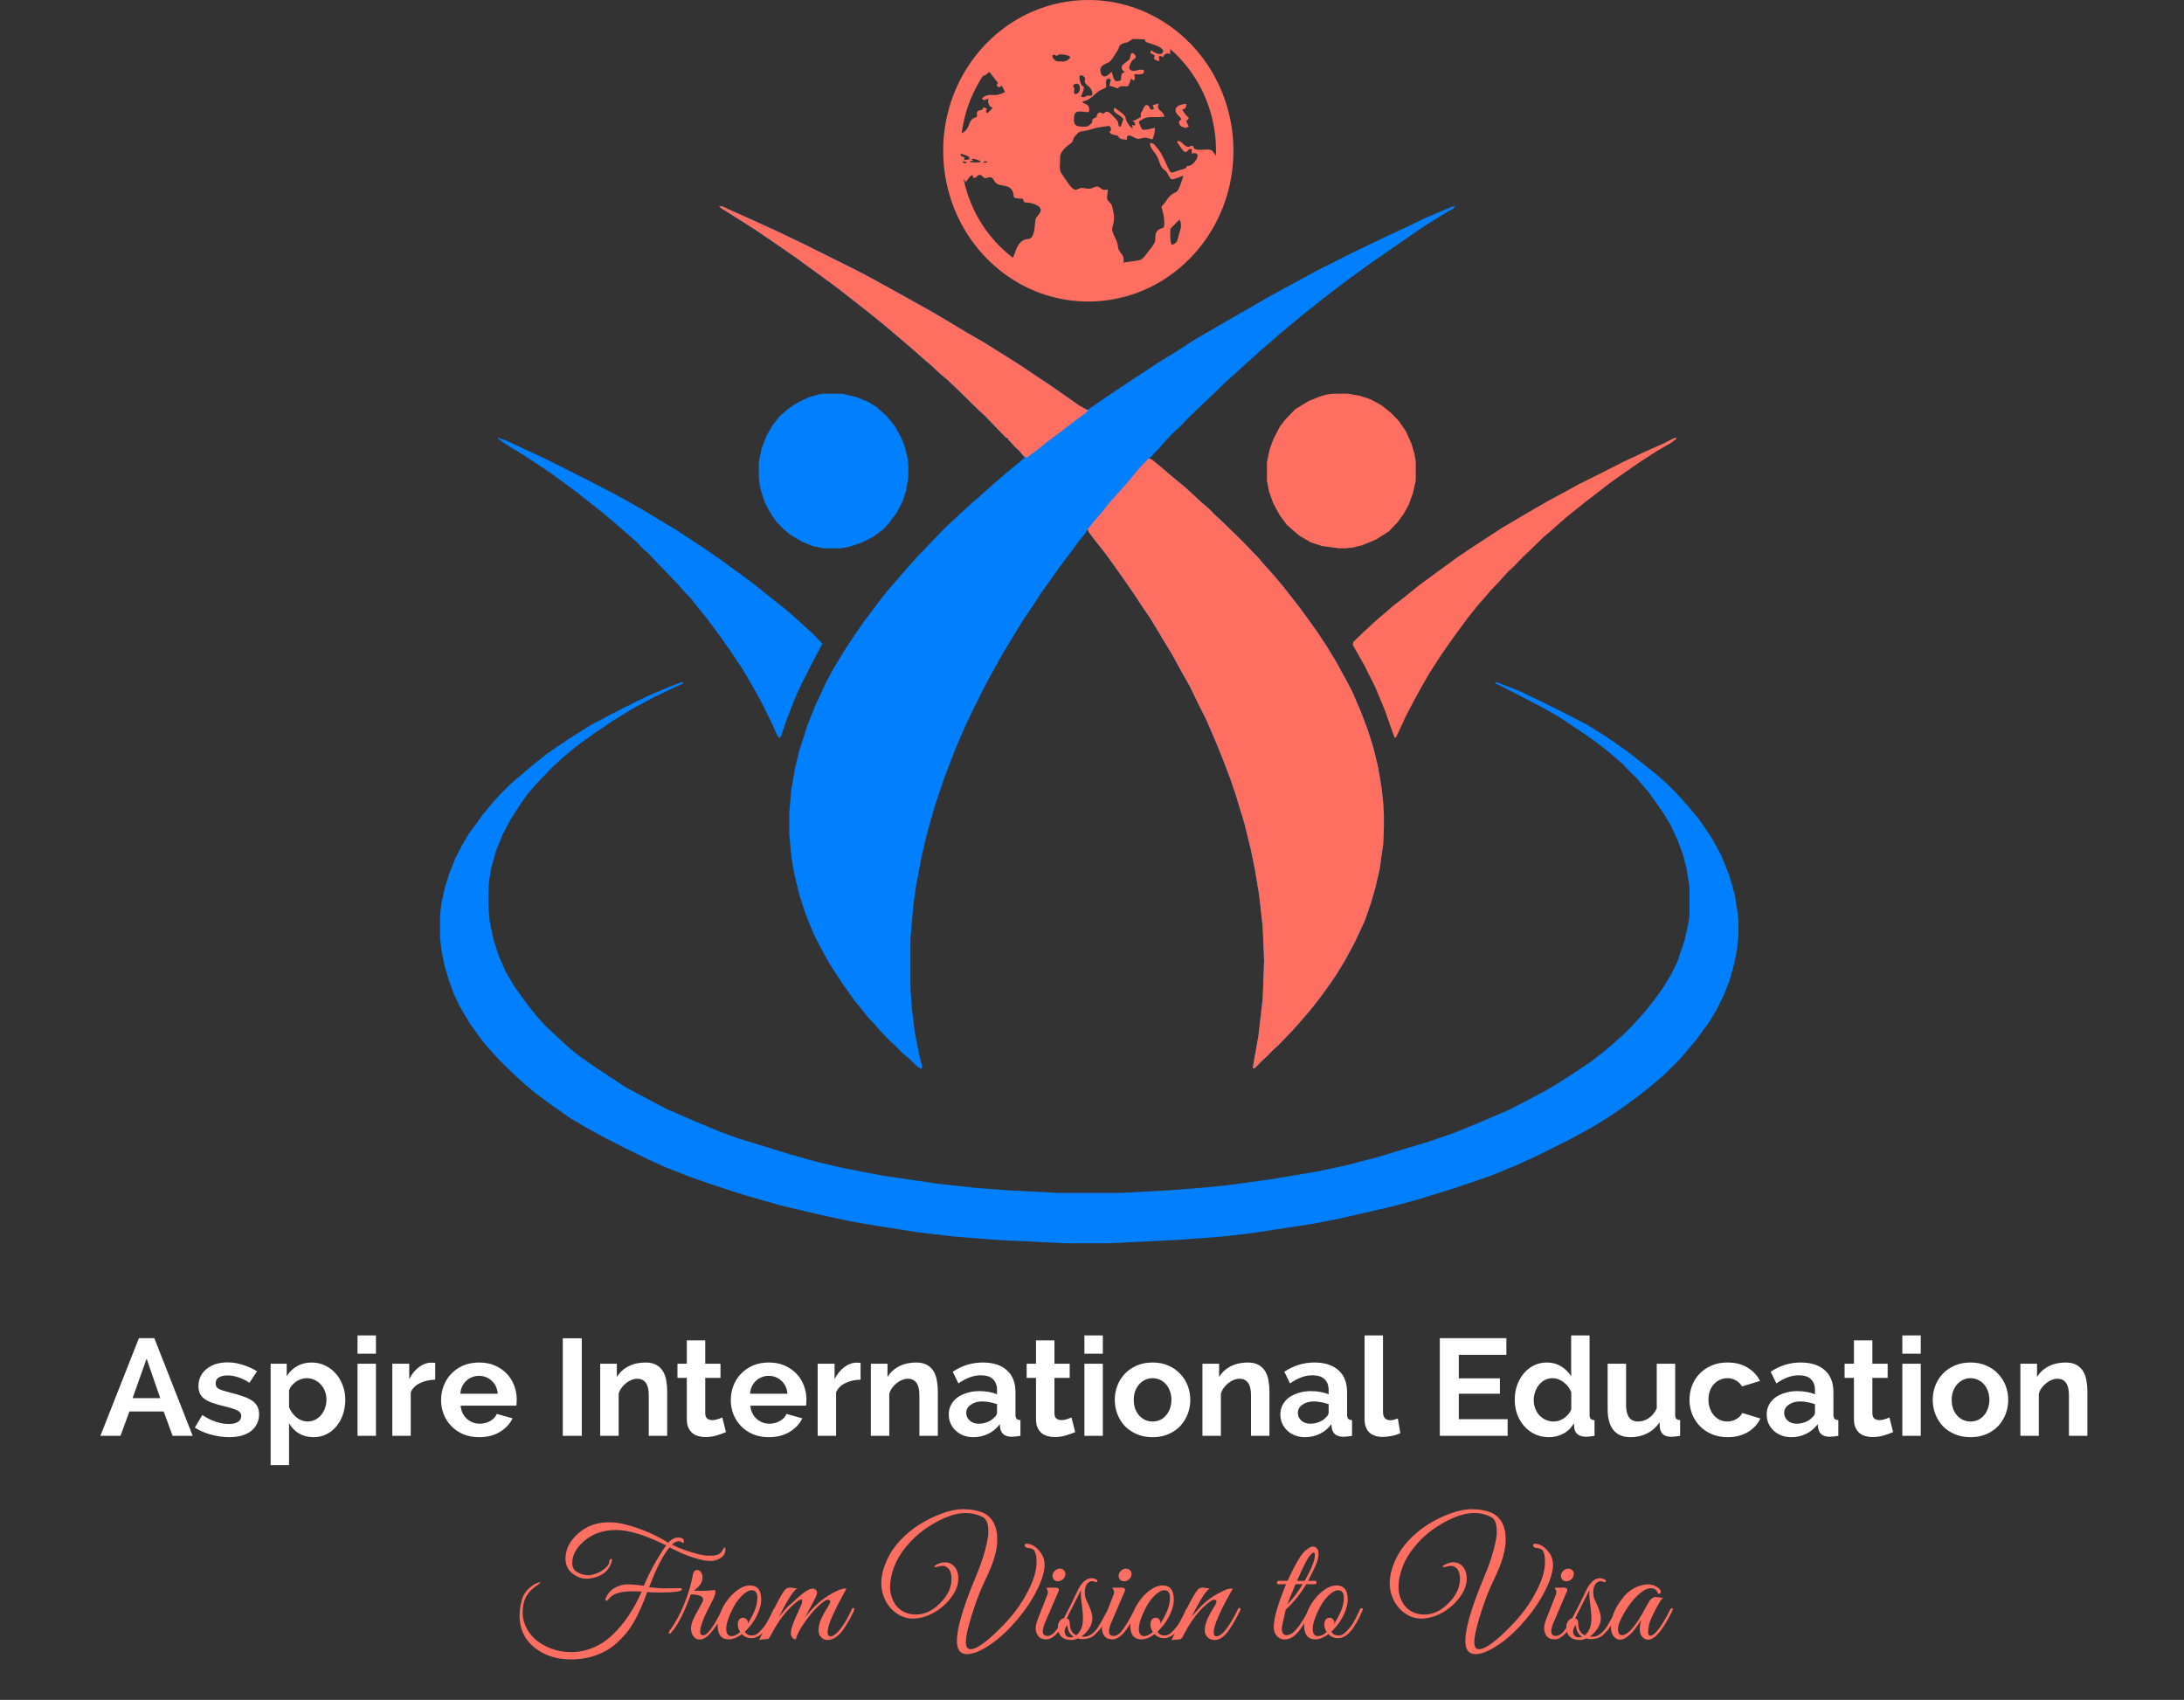 <svg xmlns="http://www.w3.org/2000/svg" width="397" height="309" viewBox="0 0 397 309" fill="none"><rect x="0" y="0" width="397" height="309" fill="#333333" stroke="none"/><path d="M18.251 261L25.251 243.25H28.051L35.026 261H31.376L29.751 256.575H23.526L21.901 261H18.251ZM26.651 246.975L24.101 254.15H29.126L26.651 246.975ZM41.673 261.25C41.14 261.25 40.581 261.208 39.998 261.125C39.431 261.042 38.873 260.925 38.323 260.775C37.773 260.625 37.248 260.442 36.748 260.225C36.248 260.008 35.806 259.767 35.423 259.5L36.773 257.225C38.44 258.308 40.048 258.85 41.598 258.85C42.298 258.85 42.848 258.725 43.248 258.475C43.648 258.225 43.848 257.867 43.848 257.4C43.848 256.933 43.606 256.592 43.123 256.375C42.656 256.142 41.865 255.892 40.748 255.625C39.898 255.425 39.173 255.217 38.573 255C37.973 254.783 37.49 254.533 37.123 254.25C36.756 253.967 36.49 253.642 36.323 253.275C36.156 252.908 36.073 252.475 36.073 251.975C36.073 251.308 36.206 250.708 36.473 250.175C36.74 249.642 37.106 249.192 37.573 248.825C38.056 248.442 38.615 248.15 39.248 247.95C39.898 247.75 40.598 247.65 41.348 247.65C42.281 247.65 43.206 247.8 44.123 248.1C45.056 248.383 45.923 248.775 46.723 249.275L45.348 251.35C44.615 250.883 43.923 250.55 43.273 250.35C42.623 250.133 41.973 250.025 41.323 250.025C40.723 250.025 40.215 250.142 39.798 250.375C39.398 250.608 39.198 250.983 39.198 251.5C39.198 251.95 39.39 252.275 39.773 252.475C40.173 252.675 40.873 252.9 41.873 253.15C42.806 253.383 43.598 253.617 44.248 253.85C44.915 254.083 45.456 254.35 45.873 254.65C46.306 254.95 46.615 255.3 46.798 255.7C46.998 256.083 47.098 256.55 47.098 257.1C47.098 257.733 46.965 258.308 46.698 258.825C46.448 259.342 46.09 259.783 45.623 260.15C45.156 260.5 44.581 260.775 43.898 260.975C43.231 261.158 42.49 261.25 41.673 261.25ZM57.018 261.25C56.002 261.25 55.11 261.025 54.343 260.575C53.577 260.108 52.977 259.483 52.543 258.7V266.325H49.193V247.9H52.118V250.15C52.602 249.383 53.227 248.783 53.993 248.35C54.76 247.9 55.643 247.675 56.643 247.675C57.527 247.675 58.343 247.858 59.093 248.225C59.843 248.575 60.485 249.058 61.018 249.675C61.568 250.275 61.993 250.992 62.293 251.825C62.61 252.642 62.768 253.508 62.768 254.425C62.768 255.375 62.627 256.267 62.343 257.1C62.06 257.933 61.66 258.658 61.143 259.275C60.643 259.892 60.035 260.375 59.318 260.725C58.618 261.075 57.852 261.25 57.018 261.25ZM55.918 258.4C56.418 258.4 56.877 258.292 57.293 258.075C57.727 257.858 58.093 257.567 58.393 257.2C58.693 256.833 58.927 256.408 59.093 255.925C59.26 255.442 59.343 254.942 59.343 254.425C59.343 253.875 59.252 253.367 59.068 252.9C58.885 252.417 58.627 252 58.293 251.65C57.977 251.3 57.593 251.025 57.143 250.825C56.71 250.625 56.235 250.525 55.718 250.525C55.402 250.525 55.077 250.583 54.743 250.7C54.41 250.8 54.102 250.95 53.818 251.15C53.535 251.35 53.277 251.583 53.043 251.85C52.827 252.117 52.66 252.408 52.543 252.725V255.8C52.843 256.55 53.302 257.175 53.918 257.675C54.535 258.158 55.202 258.4 55.918 258.4ZM64.989 261V247.9H68.339V261H64.989ZM64.989 246.075V242.75H68.339V246.075H64.989ZM79.112 250.8C78.096 250.817 77.188 251.017 76.388 251.4C75.588 251.767 75.013 252.325 74.662 253.075V261H71.312V247.9H74.388V250.7C74.838 249.8 75.421 249.075 76.138 248.525C76.871 247.975 77.638 247.7 78.438 247.7C78.621 247.7 78.754 247.708 78.838 247.725C78.938 247.725 79.029 247.733 79.112 247.75V250.8ZM87.081 261.25C86.031 261.25 85.081 261.075 84.231 260.725C83.38 260.358 82.656 259.867 82.055 259.25C81.456 258.633 80.989 257.917 80.656 257.1C80.339 256.283 80.18 255.425 80.18 254.525C80.18 253.592 80.339 252.717 80.656 251.9C80.972 251.067 81.43 250.342 82.031 249.725C82.63 249.092 83.356 248.592 84.206 248.225C85.072 247.858 86.039 247.675 87.106 247.675C88.172 247.675 89.122 247.858 89.956 248.225C90.805 248.592 91.522 249.083 92.106 249.7C92.706 250.317 93.156 251.033 93.456 251.85C93.772 252.667 93.93 253.517 93.93 254.4C93.93 254.617 93.922 254.825 93.906 255.025C93.906 255.225 93.889 255.392 93.856 255.525H83.731C83.781 256.042 83.906 256.5 84.106 256.9C84.305 257.3 84.564 257.642 84.88 257.925C85.197 258.208 85.555 258.425 85.956 258.575C86.356 258.725 86.772 258.8 87.206 258.8C87.872 258.8 88.497 258.642 89.081 258.325C89.68 257.992 90.089 257.558 90.305 257.025L93.18 257.825C92.697 258.825 91.922 259.65 90.856 260.3C89.805 260.933 88.547 261.25 87.081 261.25ZM90.481 253.35C90.397 252.367 90.031 251.583 89.38 251C88.747 250.4 87.972 250.1 87.055 250.1C86.606 250.1 86.18 250.183 85.781 250.35C85.397 250.5 85.055 250.717 84.755 251C84.456 251.283 84.206 251.625 84.005 252.025C83.822 252.425 83.714 252.867 83.68 253.35H90.481ZM102.302 261V243.275H105.752V261H102.302ZM121.28 261H117.93V253.65C117.93 252.6 117.747 251.833 117.38 251.35C117.014 250.867 116.505 250.625 115.855 250.625C115.522 250.625 115.18 250.692 114.83 250.825C114.48 250.958 114.147 251.15 113.83 251.4C113.53 251.633 113.255 251.917 113.005 252.25C112.755 252.583 112.572 252.95 112.455 253.35V261H109.105V247.9H112.13V250.325C112.614 249.492 113.314 248.842 114.23 248.375C115.147 247.908 116.18 247.675 117.33 247.675C118.147 247.675 118.814 247.825 119.33 248.125C119.847 248.425 120.247 248.817 120.53 249.3C120.814 249.783 121.005 250.333 121.105 250.95C121.222 251.567 121.28 252.192 121.28 252.825V261ZM131.971 260.325C131.521 260.525 130.962 260.725 130.296 260.925C129.646 261.125 128.962 261.225 128.246 261.225C127.779 261.225 127.337 261.167 126.921 261.05C126.521 260.933 126.162 260.75 125.846 260.5C125.546 260.233 125.304 259.9 125.121 259.5C124.937 259.083 124.846 258.583 124.846 258V250.475H123.146V247.9H124.846V243.65H128.196V247.9H130.971V250.475H128.196V256.875C128.196 257.342 128.321 257.675 128.571 257.875C128.821 258.058 129.121 258.15 129.471 258.15C129.821 258.15 130.162 258.092 130.496 257.975C130.829 257.858 131.096 257.758 131.296 257.675L131.971 260.325ZM139.742 261.25C138.692 261.25 137.742 261.075 136.892 260.725C136.042 260.358 135.317 259.867 134.717 259.25C134.117 258.633 133.65 257.917 133.317 257.1C133 256.283 132.842 255.425 132.842 254.525C132.842 253.592 133 252.717 133.317 251.9C133.633 251.067 134.092 250.342 134.692 249.725C135.292 249.092 136.017 248.592 136.867 248.225C137.733 247.858 138.7 247.675 139.767 247.675C140.833 247.675 141.783 247.858 142.617 248.225C143.467 248.592 144.183 249.083 144.767 249.7C145.367 250.317 145.817 251.033 146.117 251.85C146.433 252.667 146.592 253.517 146.592 254.4C146.592 254.617 146.583 254.825 146.567 255.025C146.567 255.225 146.55 255.392 146.517 255.525H136.392C136.442 256.042 136.567 256.5 136.767 256.9C136.967 257.3 137.225 257.642 137.542 257.925C137.858 258.208 138.217 258.425 138.617 258.575C139.017 258.725 139.433 258.8 139.867 258.8C140.533 258.8 141.158 258.642 141.742 258.325C142.342 257.992 142.75 257.558 142.967 257.025L145.842 257.825C145.358 258.825 144.583 259.65 143.517 260.3C142.467 260.933 141.208 261.25 139.742 261.25ZM143.142 253.35C143.058 252.367 142.692 251.583 142.042 251C141.408 250.4 140.633 250.1 139.717 250.1C139.267 250.1 138.842 250.183 138.442 250.35C138.058 250.5 137.717 250.717 137.417 251C137.117 251.283 136.867 251.625 136.667 252.025C136.483 252.425 136.375 252.867 136.342 253.35H143.142ZM156.432 250.8C155.415 250.817 154.507 251.017 153.707 251.4C152.907 251.767 152.332 252.325 151.982 253.075V261H148.632V247.9H151.707V250.7C152.157 249.8 152.74 249.075 153.457 248.525C154.19 247.975 154.957 247.7 155.757 247.7C155.94 247.7 156.074 247.708 156.157 247.725C156.257 247.725 156.349 247.733 156.432 247.75V250.8ZM170.475 261H167.125V253.65C167.125 252.6 166.941 251.833 166.575 251.35C166.208 250.867 165.7 250.625 165.05 250.625C164.716 250.625 164.375 250.692 164.025 250.825C163.675 250.958 163.341 251.15 163.025 251.4C162.725 251.633 162.45 251.917 162.2 252.25C161.95 252.583 161.766 252.95 161.65 253.35V261H158.3V247.9H161.325V250.325C161.808 249.492 162.508 248.842 163.425 248.375C164.341 247.908 165.375 247.675 166.525 247.675C167.341 247.675 168.008 247.825 168.525 248.125C169.041 248.425 169.441 248.817 169.725 249.3C170.008 249.783 170.2 250.333 170.3 250.95C170.416 251.567 170.475 252.192 170.475 252.825V261ZM176.939 261.25C176.306 261.25 175.714 261.15 175.164 260.95C174.614 260.733 174.139 260.442 173.739 260.075C173.339 259.692 173.022 259.25 172.789 258.75C172.572 258.25 172.464 257.7 172.464 257.1C172.464 256.483 172.597 255.917 172.864 255.4C173.147 254.867 173.531 254.417 174.014 254.05C174.514 253.683 175.106 253.4 175.789 253.2C176.472 252.983 177.222 252.875 178.039 252.875C178.622 252.875 179.189 252.925 179.739 253.025C180.306 253.125 180.806 253.267 181.239 253.45V252.7C181.239 251.833 180.989 251.167 180.489 250.7C180.006 250.233 179.281 250 178.314 250C177.614 250 176.931 250.125 176.264 250.375C175.597 250.625 174.914 250.992 174.214 251.475L173.189 249.35C174.872 248.233 176.689 247.675 178.639 247.675C180.522 247.675 181.981 248.142 183.014 249.075C184.064 249.992 184.589 251.325 184.589 253.075V257.15C184.589 257.5 184.656 257.75 184.789 257.9C184.922 258.05 185.156 258.133 185.489 258.15V261C185.172 261.067 184.872 261.108 184.589 261.125C184.322 261.158 184.089 261.175 183.889 261.175C183.256 261.158 182.772 261.017 182.439 260.75C182.106 260.467 181.897 260.092 181.814 259.625L181.739 258.9C181.156 259.667 180.447 260.25 179.614 260.65C178.781 261.05 177.889 261.25 176.939 261.25ZM177.889 258.8C178.456 258.8 178.989 258.7 179.489 258.5C180.006 258.3 180.406 258.033 180.689 257.7C181.056 257.417 181.239 257.1 181.239 256.75V255.25C180.839 255.1 180.406 254.983 179.939 254.9C179.472 254.8 179.022 254.75 178.589 254.75C177.722 254.75 177.014 254.95 176.464 255.35C175.914 255.733 175.639 256.225 175.639 256.825C175.639 257.392 175.856 257.867 176.289 258.25C176.722 258.617 177.256 258.8 177.889 258.8ZM195.447 260.325C194.997 260.525 194.439 260.725 193.772 260.925C193.122 261.125 192.439 261.225 191.722 261.225C191.256 261.225 190.814 261.167 190.397 261.05C189.997 260.933 189.639 260.75 189.322 260.5C189.022 260.233 188.781 259.9 188.597 259.5C188.414 259.083 188.322 258.583 188.322 258V250.475H186.622V247.9H188.322V243.65H191.672V247.9H194.447V250.475H191.672V256.875C191.672 257.342 191.797 257.675 192.047 257.875C192.297 258.058 192.597 258.15 192.947 258.15C193.297 258.15 193.639 258.092 193.972 257.975C194.306 257.858 194.572 257.758 194.772 257.675L195.447 260.325ZM197.118 261V247.9H200.468V261H197.118ZM197.118 246.075V242.75H200.468V246.075H197.118ZM209.516 261.25C208.45 261.25 207.491 261.067 206.641 260.7C205.791 260.333 205.066 259.842 204.466 259.225C203.883 258.592 203.433 257.867 203.116 257.05C202.8 256.233 202.641 255.375 202.641 254.475C202.641 253.558 202.8 252.692 203.116 251.875C203.433 251.058 203.883 250.342 204.466 249.725C205.066 249.092 205.791 248.592 206.641 248.225C207.491 247.858 208.45 247.675 209.516 247.675C210.583 247.675 211.533 247.858 212.366 248.225C213.216 248.592 213.933 249.092 214.516 249.725C215.116 250.342 215.575 251.058 215.891 251.875C216.208 252.692 216.366 253.558 216.366 254.475C216.366 255.375 216.208 256.233 215.891 257.05C215.575 257.867 215.125 258.592 214.541 259.225C213.958 259.842 213.241 260.333 212.391 260.7C211.541 261.067 210.583 261.25 209.516 261.25ZM206.091 254.475C206.091 255.058 206.175 255.592 206.341 256.075C206.525 256.542 206.766 256.95 207.066 257.3C207.383 257.65 207.75 257.925 208.166 258.125C208.583 258.308 209.033 258.4 209.516 258.4C210 258.4 210.45 258.308 210.866 258.125C211.283 257.925 211.641 257.65 211.941 257.3C212.258 256.95 212.5 256.533 212.666 256.05C212.85 255.567 212.941 255.033 212.941 254.45C212.941 253.883 212.85 253.358 212.666 252.875C212.5 252.392 212.258 251.975 211.941 251.625C211.641 251.275 211.283 251.008 210.866 250.825C210.45 250.625 210 250.525 209.516 250.525C209.033 250.525 208.583 250.625 208.166 250.825C207.75 251.025 207.383 251.3 207.066 251.65C206.766 252 206.525 252.417 206.341 252.9C206.175 253.383 206.091 253.908 206.091 254.475ZM230.753 261H227.403V253.65C227.403 252.6 227.22 251.833 226.853 251.35C226.486 250.867 225.978 250.625 225.328 250.625C224.995 250.625 224.653 250.692 224.303 250.825C223.953 250.958 223.62 251.15 223.303 251.4C223.003 251.633 222.728 251.917 222.478 252.25C222.228 252.583 222.045 252.95 221.928 253.35V261H218.578V247.9H221.603V250.325C222.086 249.492 222.786 248.842 223.703 248.375C224.62 247.908 225.653 247.675 226.803 247.675C227.62 247.675 228.286 247.825 228.803 248.125C229.32 248.425 229.72 248.817 230.003 249.3C230.286 249.783 230.478 250.333 230.578 250.95C230.695 251.567 230.753 252.192 230.753 252.825V261ZM237.217 261.25C236.584 261.25 235.992 261.15 235.442 260.95C234.892 260.733 234.417 260.442 234.017 260.075C233.617 259.692 233.301 259.25 233.067 258.75C232.851 258.25 232.742 257.7 232.742 257.1C232.742 256.483 232.876 255.917 233.142 255.4C233.426 254.867 233.809 254.417 234.292 254.05C234.792 253.683 235.384 253.4 236.067 253.2C236.751 252.983 237.501 252.875 238.317 252.875C238.901 252.875 239.467 252.925 240.017 253.025C240.584 253.125 241.084 253.267 241.517 253.45V252.7C241.517 251.833 241.267 251.167 240.767 250.7C240.284 250.233 239.559 250 238.592 250C237.892 250 237.209 250.125 236.542 250.375C235.876 250.625 235.192 250.992 234.492 251.475L233.467 249.35C235.151 248.233 236.967 247.675 238.917 247.675C240.801 247.675 242.259 248.142 243.292 249.075C244.342 249.992 244.867 251.325 244.867 253.075V257.15C244.867 257.5 244.934 257.75 245.067 257.9C245.201 258.05 245.434 258.133 245.767 258.15V261C245.451 261.067 245.151 261.108 244.867 261.125C244.601 261.158 244.367 261.175 244.167 261.175C243.534 261.158 243.051 261.017 242.717 260.75C242.384 260.467 242.176 260.092 242.092 259.625L242.017 258.9C241.434 259.667 240.726 260.25 239.892 260.65C239.059 261.05 238.167 261.25 237.217 261.25ZM238.167 258.8C238.734 258.8 239.267 258.7 239.767 258.5C240.284 258.3 240.684 258.033 240.967 257.7C241.334 257.417 241.517 257.1 241.517 256.75V255.25C241.117 255.1 240.684 254.983 240.217 254.9C239.751 254.8 239.301 254.75 238.867 254.75C238.001 254.75 237.292 254.95 236.742 255.35C236.192 255.733 235.917 256.225 235.917 256.825C235.917 257.392 236.134 257.867 236.567 258.25C237.001 258.617 237.534 258.8 238.167 258.8ZM248.045 242.75H251.395V256.65C251.395 257.667 251.854 258.175 252.77 258.175C252.954 258.175 253.162 258.142 253.395 258.075C253.645 258.008 253.879 257.933 254.095 257.85L254.545 260.525C254.095 260.742 253.57 260.908 252.97 261.025C252.37 261.142 251.829 261.2 251.345 261.2C250.295 261.2 249.479 260.925 248.895 260.375C248.329 259.808 248.045 259.008 248.045 257.975V242.75ZM274.051 257.975V261H261.726V243.25H273.826V246.275H265.176V250.55H272.651V253.35H265.176V257.975H274.051ZM281.547 261.25C280.647 261.25 279.814 261.075 279.047 260.725C278.297 260.375 277.647 259.892 277.097 259.275C276.547 258.658 276.114 257.942 275.797 257.125C275.497 256.292 275.347 255.4 275.347 254.45C275.347 253.5 275.489 252.617 275.772 251.8C276.072 250.983 276.48 250.267 276.997 249.65C277.514 249.033 278.13 248.55 278.847 248.2C279.564 247.85 280.347 247.675 281.197 247.675C282.147 247.675 283.005 247.908 283.772 248.375C284.555 248.842 285.164 249.45 285.597 250.2V242.75H288.947V257.15C288.947 257.5 289.014 257.75 289.147 257.9C289.28 258.05 289.514 258.133 289.847 258.15V261C289.214 261.117 288.68 261.175 288.247 261.175C287.63 261.158 287.147 261.017 286.797 260.75C286.464 260.483 286.255 260.108 286.172 259.625L286.097 258.725C285.614 259.558 284.964 260.192 284.147 260.625C283.33 261.042 282.464 261.25 281.547 261.25ZM282.422 258.4C282.739 258.4 283.064 258.35 283.397 258.25C283.73 258.133 284.039 257.975 284.322 257.775C284.605 257.575 284.864 257.342 285.097 257.075C285.33 256.808 285.505 256.517 285.622 256.2V253.075C285.339 252.342 284.872 251.733 284.222 251.25C283.589 250.767 282.922 250.525 282.222 250.525C281.722 250.525 281.255 250.633 280.822 250.85C280.405 251.067 280.047 251.367 279.747 251.75C279.447 252.117 279.214 252.542 279.047 253.025C278.88 253.508 278.797 254.008 278.797 254.525C278.797 255.075 278.889 255.583 279.072 256.05C279.255 256.517 279.505 256.925 279.822 257.275C280.155 257.625 280.539 257.9 280.972 258.1C281.422 258.3 281.905 258.4 282.422 258.4ZM296.357 261.25C295.007 261.25 293.982 260.817 293.282 259.95C292.582 259.083 292.232 257.8 292.232 256.1V247.9H295.582V255.375C295.582 257.392 296.307 258.4 297.757 258.4C298.424 258.4 299.057 258.208 299.657 257.825C300.274 257.425 300.774 256.825 301.157 256.025V247.9H304.507V257.15C304.507 257.5 304.574 257.75 304.707 257.9C304.841 258.05 305.074 258.133 305.407 258.15V261C305.057 261.067 304.749 261.108 304.482 261.125C304.216 261.158 303.982 261.175 303.782 261.175C303.182 261.175 302.707 261.042 302.357 260.775C302.024 260.492 301.816 260.108 301.732 259.625L301.657 258.55C301.057 259.45 300.299 260.125 299.382 260.575C298.482 261.025 297.474 261.25 296.357 261.25ZM307.109 254.45C307.109 253.533 307.268 252.667 307.584 251.85C307.901 251.033 308.359 250.317 308.959 249.7C309.559 249.083 310.284 248.592 311.134 248.225C311.984 247.858 312.943 247.675 314.009 247.675C315.443 247.675 316.659 247.983 317.659 248.6C318.676 249.217 319.434 250.025 319.934 251.025L316.659 252.025C316.376 251.542 316.001 251.175 315.534 250.925C315.068 250.658 314.551 250.525 313.984 250.525C313.501 250.525 313.051 250.625 312.634 250.825C312.218 251.008 311.851 251.275 311.534 251.625C311.234 251.958 310.993 252.367 310.809 252.85C310.643 253.333 310.559 253.867 310.559 254.45C310.559 255.033 310.651 255.567 310.834 256.05C311.018 256.533 311.259 256.95 311.559 257.3C311.876 257.65 312.243 257.925 312.659 258.125C313.076 258.308 313.518 258.4 313.984 258.4C314.584 258.4 315.134 258.25 315.634 257.95C316.151 257.65 316.509 257.283 316.709 256.85L319.984 257.85C319.534 258.85 318.793 259.667 317.759 260.3C316.726 260.933 315.484 261.25 314.034 261.25C312.968 261.25 312.009 261.067 311.159 260.7C310.309 260.333 309.584 259.842 308.984 259.225C308.384 258.592 307.918 257.867 307.584 257.05C307.268 256.217 307.109 255.35 307.109 254.45ZM325.621 261.25C324.987 261.25 324.396 261.15 323.846 260.95C323.296 260.733 322.821 260.442 322.421 260.075C322.021 259.692 321.704 259.25 321.471 258.75C321.254 258.25 321.146 257.7 321.146 257.1C321.146 256.483 321.279 255.917 321.546 255.4C321.829 254.867 322.212 254.417 322.696 254.05C323.196 253.683 323.787 253.4 324.471 253.2C325.154 252.983 325.904 252.875 326.721 252.875C327.304 252.875 327.871 252.925 328.421 253.025C328.987 253.125 329.487 253.267 329.921 253.45V252.7C329.921 251.833 329.671 251.167 329.171 250.7C328.687 250.233 327.962 250 326.996 250C326.296 250 325.612 250.125 324.946 250.375C324.279 250.625 323.596 250.992 322.896 251.475L321.871 249.35C323.554 248.233 325.371 247.675 327.321 247.675C329.204 247.675 330.662 248.142 331.696 249.075C332.746 249.992 333.271 251.325 333.271 253.075V257.15C333.271 257.5 333.337 257.75 333.471 257.9C333.604 258.05 333.837 258.133 334.171 258.15V261C333.854 261.067 333.554 261.108 333.271 261.125C333.004 261.158 332.771 261.175 332.571 261.175C331.937 261.158 331.454 261.017 331.121 260.75C330.787 260.467 330.579 260.092 330.496 259.625L330.421 258.9C329.837 259.667 329.129 260.25 328.296 260.65C327.462 261.05 326.571 261.25 325.621 261.25ZM326.571 258.8C327.137 258.8 327.671 258.7 328.171 258.5C328.687 258.3 329.087 258.033 329.371 257.7C329.737 257.417 329.921 257.1 329.921 256.75V255.25C329.521 255.1 329.087 254.983 328.621 254.9C328.154 254.8 327.704 254.75 327.271 254.75C326.404 254.75 325.696 254.95 325.146 255.35C324.596 255.733 324.321 256.225 324.321 256.825C324.321 257.392 324.537 257.867 324.971 258.25C325.404 258.617 325.937 258.8 326.571 258.8ZM344.129 260.325C343.679 260.525 343.121 260.725 342.454 260.925C341.804 261.125 341.121 261.225 340.404 261.225C339.937 261.225 339.496 261.167 339.079 261.05C338.679 260.933 338.321 260.75 338.004 260.5C337.704 260.233 337.462 259.9 337.279 259.5C337.096 259.083 337.004 258.583 337.004 258V250.475H335.304V247.9H337.004V243.65H340.354V247.9H343.129V250.475H340.354V256.875C340.354 257.342 340.479 257.675 340.729 257.875C340.979 258.058 341.279 258.15 341.629 258.15C341.979 258.15 342.321 258.092 342.654 257.975C342.987 257.858 343.254 257.758 343.454 257.675L344.129 260.325ZM345.8 261V247.9H349.15V261H345.8ZM345.8 246.075V242.75H349.15V246.075H345.8ZM358.198 261.25C357.131 261.25 356.173 261.067 355.323 260.7C354.473 260.333 353.748 259.842 353.148 259.225C352.565 258.592 352.115 257.867 351.798 257.05C351.481 256.233 351.323 255.375 351.323 254.475C351.323 253.558 351.481 252.692 351.798 251.875C352.115 251.058 352.565 250.342 353.148 249.725C353.748 249.092 354.473 248.592 355.323 248.225C356.173 247.858 357.131 247.675 358.198 247.675C359.265 247.675 360.215 247.858 361.048 248.225C361.898 248.592 362.615 249.092 363.198 249.725C363.798 250.342 364.256 251.058 364.573 251.875C364.89 252.692 365.048 253.558 365.048 254.475C365.048 255.375 364.89 256.233 364.573 257.05C364.256 257.867 363.806 258.592 363.223 259.225C362.64 259.842 361.923 260.333 361.073 260.7C360.223 261.067 359.265 261.25 358.198 261.25ZM354.773 254.475C354.773 255.058 354.856 255.592 355.023 256.075C355.206 256.542 355.448 256.95 355.748 257.3C356.065 257.65 356.431 257.925 356.848 258.125C357.265 258.308 357.715 258.4 358.198 258.4C358.681 258.4 359.131 258.308 359.548 258.125C359.965 257.925 360.323 257.65 360.623 257.3C360.94 256.95 361.181 256.533 361.348 256.05C361.531 255.567 361.623 255.033 361.623 254.45C361.623 253.883 361.531 253.358 361.348 252.875C361.181 252.392 360.94 251.975 360.623 251.625C360.323 251.275 359.965 251.008 359.548 250.825C359.131 250.625 358.681 250.525 358.198 250.525C357.715 250.525 357.265 250.625 356.848 250.825C356.431 251.025 356.065 251.3 355.748 251.65C355.448 252 355.206 252.417 355.023 252.9C354.856 253.383 354.773 253.908 354.773 254.475ZM379.435 261H376.085V253.65C376.085 252.6 375.901 251.833 375.535 251.35C375.168 250.867 374.66 250.625 374.01 250.625C373.676 250.625 373.335 250.692 372.985 250.825C372.635 250.958 372.301 251.15 371.985 251.4C371.685 251.633 371.41 251.917 371.16 252.25C370.91 252.583 370.726 252.95 370.61 253.35V261H367.26V247.9H370.285V250.325C370.768 249.492 371.468 248.842 372.385 248.375C373.301 247.908 374.335 247.675 375.485 247.675C376.301 247.675 376.968 247.825 377.485 248.125C378.001 248.425 378.401 248.817 378.685 249.3C378.968 249.783 379.16 250.333 379.26 250.95C379.376 251.567 379.435 252.192 379.435 252.825V261Z" fill="white"></path><path d="M121.104 280.92C117.333 279.053 114.3 278.12 112.004 278.12C109.708 278.12 107.785 278.773 106.236 280.08C104.761 281.331 104.024 282.675 104.024 284.112C104.024 284.859 104.294 285.4 104.836 285.736C105.564 286.147 106.254 286.352 106.908 286.352C107.15 286.352 107.393 286.324 107.636 286.268C108.494 286.063 109.222 285.717 109.82 285.232C110.417 284.747 110.716 284.355 110.716 284.056C110.716 283.757 110.8 283.552 110.968 283.44C111.154 283.328 111.248 283.365 111.248 283.552C111.248 283.664 111.22 283.795 111.164 283.944C110.772 285.269 109.857 286.175 108.42 286.66C107.804 286.865 107.169 286.968 106.516 286.968C105.862 286.968 105.218 286.772 104.584 286.38C103.389 285.708 102.792 284.681 102.792 283.3C102.792 281.639 103.557 280.127 105.088 278.764C106.618 277.401 108.485 276.72 110.688 276.72C111.77 276.72 112.862 276.879 113.964 277.196C116.726 277.943 119.228 279.025 121.468 280.444C122.046 279.809 122.644 279.492 123.26 279.492C123.95 279.492 124.305 279.725 124.324 280.192C124.342 280.397 124.277 280.491 124.128 280.472C124.034 280.453 123.932 280.379 123.82 280.248C123.67 280.192 123.53 280.164 123.4 280.164C122.989 280.164 122.569 280.369 122.14 280.78C123.521 281.471 125.145 282.059 127.012 282.544C127.74 282.712 128.318 282.796 128.748 282.796C129.177 282.796 129.504 282.787 129.728 282.768C130.549 282.675 131.081 282.367 131.324 281.844C131.454 281.564 131.566 281.396 131.66 281.34C131.772 281.265 131.837 281.293 131.856 281.424C131.856 281.48 131.856 281.555 131.856 281.648C131.856 282.413 131.464 282.992 130.68 283.384C130.194 283.627 129.737 283.748 129.308 283.748C128.878 283.748 128.412 283.711 127.908 283.636C127.404 283.543 126.75 283.365 125.948 283.104C125.145 282.843 124.492 282.6 123.988 282.376C123.484 282.152 122.989 281.919 122.504 281.676L121.72 281.284C120.749 282.385 119.713 284.28 118.612 286.968C118.257 287.864 118.052 288.377 117.996 288.508C119.078 288.657 120.077 288.732 120.992 288.732C121.906 288.732 122.625 288.723 123.148 288.704C123.689 288.667 123.969 288.723 123.988 288.872C124.006 289.283 122.616 289.488 119.816 289.488C118.92 289.488 118.201 289.451 117.66 289.376C116.502 292.549 115.345 294.901 114.188 296.432C113.702 297.067 113.096 297.729 112.368 298.42C111.64 299.129 110.865 299.699 110.044 300.128C108.196 301.136 106.133 301.64 103.856 301.64C101.578 301.64 99.646 301.136 98.059 300.128C95.651 298.635 94.448 296.479 94.448 293.66C94.448 292.708 94.606 291.691 94.924 290.608C95.147 289.899 95.558 289.273 96.156 288.732C96.772 288.191 97.285 287.864 97.695 287.752C98.106 287.621 98.293 287.593 98.255 287.668C98.237 287.743 97.919 287.995 97.303 288.424C96.09 289.301 95.371 290.384 95.147 291.672C95.054 292.139 95.007 292.68 95.007 293.296C95.007 293.912 95.147 294.584 95.427 295.312C96.193 297.291 97.779 298.747 100.188 299.68C101.326 300.109 102.549 300.324 103.856 300.324C105.162 300.324 106.46 300.063 107.748 299.54C109.036 299.017 110.23 298.233 111.332 297.188C113.478 295.153 115.252 292.521 116.652 289.292L114.86 289.264C112.676 289.264 111.238 289.768 110.548 290.776C110.38 290.981 110.24 291.037 110.128 290.944C110.034 290.832 110.025 290.692 110.1 290.524C110.51 289.628 111.089 288.984 111.836 288.592C112.582 288.2 113.32 288.004 114.048 288.004C114.794 288.004 115.793 288.088 117.044 288.256C117.622 286.837 118.35 285.363 119.228 283.832C120.124 282.301 120.749 281.331 121.104 280.92ZM127.707 286.772C127.707 287.612 127.175 288.405 126.111 289.152C126.485 289.171 126.979 289.18 127.595 289.18C128.23 289.18 129.023 289.133 129.975 289.04C130.013 289.096 130.031 289.245 130.031 289.488C130.031 289.731 129.919 290.095 129.695 290.58C129.471 291.047 129.266 291.457 129.079 291.812C128.911 292.148 128.743 292.475 128.575 292.792C128.426 293.091 128.249 293.464 128.043 293.912C127.857 294.36 127.698 294.771 127.567 295.144C127.101 296.563 127.175 297.272 127.791 297.272C128.575 297.272 129.733 295.713 131.263 292.596C131.394 292.353 131.497 292.26 131.571 292.316C131.665 292.372 131.711 292.447 131.711 292.54C131.711 292.615 131.59 292.904 131.347 293.408C131.105 293.893 130.843 294.397 130.563 294.92C130.283 295.443 129.845 296.049 129.247 296.74C128.538 297.599 127.857 298.028 127.203 298.028C126.475 298.028 125.971 297.589 125.691 296.712C125.635 296.544 125.607 296.292 125.607 295.956C125.607 295.62 125.71 295.172 125.915 294.612C126.139 294.052 126.485 293.371 126.951 292.568C127.418 291.765 127.679 291.299 127.735 291.168C127.791 291.019 127.819 290.879 127.819 290.748C127.819 290.169 127.073 289.861 125.579 289.824L125.243 290.72C124.067 293.8 122.938 295.863 121.855 296.908C121.669 297.076 121.575 297.02 121.575 296.74C121.575 296.684 121.594 296.619 121.631 296.544C122.677 295.163 123.582 293.529 124.347 291.644C125.113 289.759 125.645 287.967 125.943 286.268C126.055 285.689 126.317 285.4 126.727 285.4C127.138 285.4 127.437 285.661 127.623 286.184C127.679 286.352 127.707 286.548 127.707 286.772ZM136.325 288.2C137.687 288.2 138.369 289.059 138.369 290.776C138.369 291.56 138.163 292.4 137.753 293.296C137.23 294.509 136.446 295.611 135.401 296.6C135.643 297.067 136.082 297.3 136.717 297.3C137.221 297.3 137.697 297.048 138.145 296.544C138.705 295.965 139.106 295.461 139.349 295.032C139.591 294.584 139.769 294.257 139.881 294.052C139.993 293.847 140.133 293.557 140.301 293.184C140.487 292.792 140.599 292.559 140.637 292.484C140.674 292.391 140.739 292.344 140.833 292.344C141.019 292.325 141.113 292.391 141.113 292.54C141.113 292.596 141.094 292.661 141.057 292.736L140.889 293.128C140.777 293.389 140.693 293.576 140.637 293.688C140.581 293.8 140.478 294.005 140.329 294.304C140.198 294.584 140.077 294.808 139.965 294.976C139.871 295.144 139.731 295.368 139.545 295.648C139.377 295.928 139.218 296.152 139.069 296.32C138.938 296.488 138.77 296.675 138.565 296.88C138.359 297.085 138.163 297.244 137.977 297.356C137.51 297.636 137.071 297.776 136.661 297.776C135.895 297.776 135.298 297.533 134.869 297.048C134.01 297.683 133.217 298 132.489 298C131.126 298 130.445 297.141 130.445 295.424C130.445 294.64 130.65 293.8 131.061 292.904C131.621 291.597 132.405 290.487 133.413 289.572C134.439 288.657 135.41 288.2 136.325 288.2ZM136.633 289.068C136.129 289.068 135.531 289.404 134.841 290.076C134.15 290.748 133.534 291.663 132.993 292.82C132.339 294.164 132.013 295.265 132.013 296.124C132.013 296.983 132.339 297.412 132.993 297.412C133.459 297.412 133.982 297.16 134.561 296.656C134.262 296.227 134.113 295.769 134.113 295.284C134.15 294.481 134.477 294.08 135.093 294.08C135.335 294.08 135.531 294.164 135.681 294.332C135.849 294.5 135.933 294.659 135.933 294.808C135.933 294.939 135.914 295.079 135.877 295.228C136.194 294.761 136.558 294.099 136.969 293.24C137.435 292.288 137.669 291.355 137.669 290.44C137.669 289.525 137.323 289.068 136.633 289.068ZM153.852 288.816C151.574 292.867 150.436 295.48 150.436 296.656C150.436 297.179 150.613 297.44 150.968 297.44C151.416 297.44 151.929 297.104 152.508 296.432C153.385 295.368 154.15 294.089 154.804 292.596C154.916 292.335 155.028 292.232 155.14 292.288C155.252 292.344 155.308 292.419 155.308 292.512C155.308 292.605 155.214 292.839 155.028 293.212C154.841 293.585 154.692 293.884 154.58 294.108C154.468 294.332 154.216 294.761 153.824 295.396C153.45 296.031 153.124 296.497 152.844 296.796C152.582 297.095 152.237 297.393 151.808 297.692C151.397 297.972 150.921 298.112 150.38 298.112C149.857 298.112 149.409 297.851 149.036 297.328C148.868 297.085 148.784 296.759 148.784 296.348C148.784 295.919 148.877 295.405 149.064 294.808C149.25 294.211 149.764 293.24 150.604 291.896C150.809 291.56 150.912 291.299 150.912 291.112C150.912 290.907 150.753 290.804 150.436 290.804C150.137 290.804 149.586 291.177 148.784 291.924C147.981 292.671 147.132 293.679 146.236 294.948C145.358 296.217 144.836 297.235 144.668 298C144.35 298 144.117 297.869 143.968 297.608C143.818 297.347 143.744 297.123 143.744 296.936C143.744 296.171 144.257 294.715 145.284 292.568C145.62 291.859 145.797 291.383 145.816 291.14C145.834 290.879 145.797 290.748 145.704 290.748C145.629 290.729 145.517 290.757 145.368 290.832C145.032 291 144.518 291.411 143.828 292.064C142.521 293.259 141.233 295.079 139.964 297.524C139.87 297.729 139.749 297.86 139.6 297.916C139.469 297.953 139.198 297.981 138.788 298C138.377 298.019 138.106 298.065 137.976 298.14C138.312 297.487 138.9 296.264 139.74 294.472C141.252 291.261 142.26 289.413 142.764 288.928C142.988 288.704 143.296 288.592 143.688 288.592C143.762 288.592 143.949 288.62 144.248 288.676C144.565 288.732 144.798 288.741 144.948 288.704C144.257 289.077 143.128 290.832 141.56 293.968C142.437 292.885 143.062 292.176 143.436 291.84C143.828 291.504 144.117 291.252 144.304 291.084C144.49 290.916 144.63 290.785 144.724 290.692C144.836 290.599 144.985 290.468 145.172 290.3C145.377 290.113 145.526 289.983 145.62 289.908C145.732 289.815 145.881 289.693 146.068 289.544C146.254 289.395 146.394 289.301 146.488 289.264C146.6 289.208 146.74 289.124 146.908 289.012C147.094 288.9 147.225 288.844 147.3 288.844C147.393 288.844 147.514 288.825 147.664 288.788C147.813 288.732 147.916 288.741 147.972 288.816C148.345 288.965 148.532 289.199 148.532 289.516C148.532 289.796 148.214 290.515 147.58 291.672C146.945 292.829 146.534 293.595 146.348 293.968C147.169 292.941 147.953 292.101 148.7 291.448C149.446 290.776 150.324 290.16 151.332 289.6C152.358 289.04 153.105 288.76 153.572 288.76C153.684 288.76 153.777 288.779 153.852 288.816ZM175.793 300.688C175.625 300.688 175.457 300.669 175.289 300.632C174.393 300.464 173.945 299.671 173.945 298.252C173.945 295.956 175.103 292.045 177.417 286.52C178.313 284.429 178.976 282.395 179.405 280.416C179.573 279.651 179.657 279.044 179.657 278.596C179.657 278.129 179.639 277.765 179.601 277.504C179.508 276.683 179.2 276.113 178.677 275.796C177.744 275.292 176.699 275.04 175.541 275.04C174.328 275.04 173.049 275.339 171.705 275.936C170.361 276.533 169.092 277.261 167.897 278.12C166.721 278.979 165.648 280.005 164.677 281.2C163.707 282.376 162.979 283.617 162.493 284.924C162.027 286.212 161.793 287.379 161.793 288.424C161.793 288.853 161.831 289.264 161.905 289.656C162.204 290.944 162.764 291.905 163.585 292.54C164.407 293.175 165.377 293.492 166.497 293.492C168.065 293.492 169.531 292.801 170.893 291.42C172.275 290.039 172.965 288.573 172.965 287.024C172.965 286.184 172.797 285.577 172.461 285.204C172.125 284.831 171.78 284.644 171.425 284.644C171.071 284.644 170.716 284.7 170.361 284.812C170.007 284.905 169.829 284.896 169.829 284.784C169.829 284.653 170.044 284.495 170.473 284.308C170.903 284.103 171.351 284 171.817 284C172.284 284 172.713 284.14 173.105 284.42C173.833 284.98 174.197 285.829 174.197 286.968C174.197 288.107 173.759 289.255 172.881 290.412C172.023 291.551 170.959 292.475 169.689 293.184C168.42 293.875 167.16 294.22 165.909 294.22C164.677 294.22 163.529 293.772 162.465 292.876C161.401 291.961 160.692 290.739 160.337 289.208C160.244 288.76 160.197 288.284 160.197 287.78C160.197 286.604 160.487 285.325 161.065 283.944C161.644 282.563 162.475 281.284 163.557 280.108C164.659 278.913 165.844 277.924 167.113 277.14C168.383 276.337 169.727 275.675 171.145 275.152C172.564 274.611 173.899 274.34 175.149 274.34C176.4 274.34 177.539 274.536 178.565 274.928C180.376 275.712 181.281 277.373 181.281 279.912C181.281 281.779 180.609 284.093 179.265 286.856C178.425 288.573 177.679 290.421 177.025 292.4C176.055 295.331 175.569 297.365 175.569 298.504C175.569 299.363 175.859 299.792 176.437 299.792C177.595 299.792 179.62 298.289 182.513 295.284C184.548 293.175 186.144 290.86 187.301 288.34C188.048 286.735 188.421 285.26 188.421 283.916C188.421 283.207 188.365 282.712 188.253 282.432C188.141 282.133 188.067 281.947 188.029 281.872C187.992 281.779 187.917 281.704 187.805 281.648C187.693 281.573 187.619 281.536 187.581 281.536C187.32 281.461 187.049 281.405 186.769 281.368C186.489 281.312 186.321 281.181 186.265 280.976C186.228 280.771 186.331 280.649 186.573 280.612L187.105 280.668C187.964 280.911 188.711 281.517 189.345 282.488C189.7 283.029 189.877 283.683 189.877 284.448C189.877 285.195 189.7 286.081 189.345 287.108C188.487 289.385 187.161 291.635 185.369 293.856C183.577 296.059 181.804 297.748 180.049 298.924C178.313 300.1 176.895 300.688 175.793 300.688ZM193.17 287.108C192.909 287.332 192.62 287.444 192.302 287.444C191.985 287.444 191.733 287.332 191.546 287.108C191.36 286.884 191.285 286.613 191.322 286.296C191.378 285.979 191.537 285.708 191.798 285.484C192.06 285.26 192.349 285.148 192.666 285.148C192.984 285.148 193.236 285.26 193.422 285.484C193.628 285.708 193.702 285.979 193.646 286.296C193.59 286.613 193.432 286.884 193.17 287.108ZM190.426 297.384C190.781 297.384 191.154 297.207 191.546 296.852C192.237 296.161 193.114 294.752 194.178 292.624C194.309 292.344 194.44 292.26 194.57 292.372C194.608 292.409 194.626 292.475 194.626 292.568C194.626 292.643 194.552 292.848 194.402 293.184C194.253 293.501 194.113 293.791 193.982 294.052C193.87 294.313 193.637 294.743 193.282 295.34C192.946 295.919 192.638 296.367 192.358 296.684C191.593 297.561 190.865 298 190.174 298C189.502 298 189.017 297.795 188.718 297.384C188.42 296.973 188.27 296.516 188.27 296.012C188.27 295.508 188.392 294.957 188.634 294.36L190.426 289.796C190.464 289.684 190.482 289.535 190.482 289.348C190.482 289.161 190.37 288.919 190.146 288.62L191.686 288.592C192.116 288.592 192.368 288.676 192.442 288.844C192.517 288.993 192.461 289.236 192.274 289.572L190.034 294.808C189.717 295.499 189.558 296.087 189.558 296.572C189.558 297.113 189.848 297.384 190.426 297.384ZM196.581 297.468C196.824 297.505 196.992 297.524 197.085 297.524C197.832 297.524 198.569 297.085 199.297 296.208C199.689 295.723 200.389 294.5 201.397 292.54C201.435 292.447 201.5 292.4 201.593 292.4C201.761 292.381 201.845 292.447 201.845 292.596C201.845 292.633 201.799 292.745 201.705 292.932C201.631 293.1 201.556 293.277 201.481 293.464C201.407 293.632 201.285 293.884 201.117 294.22C200.949 294.556 200.8 294.827 200.669 295.032C200.557 295.237 200.408 295.489 200.221 295.788C200.035 296.087 199.848 296.32 199.661 296.488L199.073 297.104C198.756 297.421 198.383 297.645 197.953 297.776C197.263 298 196.591 298.019 195.937 297.832C195.508 298.019 195.125 298.112 194.789 298.112C193.464 298.112 192.661 297.589 192.381 296.544C192.325 296.301 192.297 296.012 192.297 295.676C192.297 295.321 192.409 294.985 192.633 294.668C192.876 294.351 193.128 294.183 193.389 294.164C194.341 292.353 195.153 290.72 195.825 289.264C196.572 287.677 197.44 286.884 198.429 286.884C198.691 286.884 198.943 286.949 199.185 287.08C199.447 287.192 199.54 287.323 199.465 287.472C199.409 287.621 199.279 287.649 199.073 287.556C198.868 287.463 198.691 287.416 198.541 287.416C198.392 287.416 198.261 287.444 198.149 287.5C197.515 287.799 197.197 288.443 197.197 289.432C197.197 289.955 197.272 290.384 197.421 290.72C197.571 291.056 197.739 291.42 197.925 291.812C198.355 292.783 198.569 293.576 198.569 294.192C198.569 294.808 198.373 295.415 197.981 296.012C197.589 296.609 197.123 297.095 196.581 297.468ZM195.629 297.272C196.451 296.637 196.861 295.611 196.861 294.192C196.861 293.613 196.796 292.82 196.665 291.812C196.535 290.804 196.469 290.123 196.469 289.768C196.469 289.413 196.479 289.171 196.497 289.04C195.079 291.877 194.201 293.604 193.865 294.22C194.257 294.22 194.453 294.5 194.453 295.06C194.453 296.161 194.845 296.899 195.629 297.272ZM193.529 296.516C193.529 296.628 193.539 296.749 193.557 296.88C193.707 297.384 194.052 297.636 194.593 297.636C194.817 297.636 195.004 297.599 195.153 297.524C194.463 297.095 194.089 296.395 194.033 295.424C193.697 295.76 193.529 296.124 193.529 296.516ZM205.202 287.108C204.94 287.332 204.651 287.444 204.334 287.444C204.016 287.444 203.764 287.332 203.578 287.108C203.391 286.884 203.316 286.613 203.354 286.296C203.41 285.979 203.568 285.708 203.83 285.484C204.091 285.26 204.38 285.148 204.698 285.148C205.015 285.148 205.267 285.26 205.454 285.484C205.659 285.708 205.734 285.979 205.678 286.296C205.622 286.613 205.463 286.884 205.202 287.108ZM202.458 297.384C202.812 297.384 203.186 297.207 203.578 296.852C204.268 296.161 205.146 294.752 206.21 292.624C206.34 292.344 206.471 292.26 206.602 292.372C206.639 292.409 206.658 292.475 206.658 292.568C206.658 292.643 206.583 292.848 206.434 293.184C206.284 293.501 206.144 293.791 206.014 294.052C205.902 294.313 205.668 294.743 205.314 295.34C204.978 295.919 204.67 296.367 204.39 296.684C203.624 297.561 202.896 298 202.206 298C201.534 298 201.048 297.795 200.75 297.384C200.451 296.973 200.302 296.516 200.302 296.012C200.302 295.508 200.423 294.957 200.666 294.36L202.458 289.796C202.495 289.684 202.514 289.535 202.514 289.348C202.514 289.161 202.402 288.919 202.178 288.62L203.718 288.592C204.147 288.592 204.399 288.676 204.474 288.844C204.548 288.993 204.492 289.236 204.306 289.572L202.066 294.808C201.748 295.499 201.59 296.087 201.59 296.572C201.59 297.113 201.879 297.384 202.458 297.384ZM211.329 288.2C212.691 288.2 213.373 289.059 213.373 290.776C213.373 291.56 213.167 292.4 212.757 293.296C212.234 294.509 211.45 295.611 210.405 296.6C210.647 297.067 211.086 297.3 211.721 297.3C212.225 297.3 212.701 297.048 213.149 296.544C213.709 295.965 214.11 295.461 214.353 295.032C214.595 294.584 214.773 294.257 214.885 294.052C214.997 293.847 215.137 293.557 215.305 293.184C215.491 292.792 215.603 292.559 215.641 292.484C215.678 292.391 215.743 292.344 215.837 292.344C216.023 292.325 216.117 292.391 216.117 292.54C216.117 292.596 216.098 292.661 216.061 292.736L215.893 293.128C215.781 293.389 215.697 293.576 215.641 293.688C215.585 293.8 215.482 294.005 215.333 294.304C215.202 294.584 215.081 294.808 214.969 294.976C214.875 295.144 214.735 295.368 214.549 295.648C214.381 295.928 214.222 296.152 214.073 296.32C213.942 296.488 213.774 296.675 213.569 296.88C213.363 297.085 213.167 297.244 212.981 297.356C212.514 297.636 212.075 297.776 211.665 297.776C210.899 297.776 210.302 297.533 209.873 297.048C209.014 297.683 208.221 298 207.493 298C206.13 298 205.449 297.141 205.449 295.424C205.449 294.64 205.654 293.8 206.065 292.904C206.625 291.597 207.409 290.487 208.417 289.572C209.443 288.657 210.414 288.2 211.329 288.2ZM211.637 289.068C211.133 289.068 210.535 289.404 209.845 290.076C209.154 290.748 208.538 291.663 207.997 292.82C207.343 294.164 207.017 295.265 207.017 296.124C207.017 296.983 207.343 297.412 207.997 297.412C208.463 297.412 208.986 297.16 209.565 296.656C209.266 296.227 209.117 295.769 209.117 295.284C209.154 294.481 209.481 294.08 210.097 294.08C210.339 294.08 210.535 294.164 210.685 294.332C210.853 294.5 210.937 294.659 210.937 294.808C210.937 294.939 210.918 295.079 210.881 295.228C211.198 294.761 211.562 294.099 211.973 293.24C212.439 292.288 212.673 291.355 212.673 290.44C212.673 289.525 212.327 289.068 211.637 289.068ZM224.068 288.816C221.772 292.848 220.624 295.48 220.624 296.712C220.624 297.197 220.801 297.44 221.156 297.44C222.108 297.44 223.386 295.825 224.992 292.596C225.104 292.335 225.216 292.232 225.328 292.288C225.44 292.344 225.496 292.419 225.496 292.512C225.496 292.605 225.458 292.717 225.384 292.848C224.394 294.845 223.554 296.227 222.864 296.992C222.192 297.739 221.51 298.112 220.82 298.112C220.148 298.112 219.634 297.851 219.28 297.328C219.093 297.085 219 296.759 219 296.348C219 295.919 219.093 295.405 219.28 294.808C219.466 294.211 219.98 293.24 220.82 291.896C221.025 291.56 221.128 291.299 221.128 291.112C221.128 290.907 220.969 290.804 220.652 290.804C220.334 290.804 219.728 291.224 218.832 292.064C217.488 293.296 216.19 295.144 214.94 297.608C214.828 297.795 214.697 297.916 214.548 297.972C214.417 298.009 214.146 298.037 213.736 298.056C213.325 298.075 213.054 298.121 212.924 298.196C213.222 297.599 213.81 296.376 214.688 294.528C216.256 291.261 217.282 289.395 217.768 288.928C217.992 288.704 218.3 288.592 218.692 288.592C218.766 288.592 218.953 288.62 219.252 288.676C219.569 288.732 219.802 288.741 219.952 288.704C219.261 289.077 218.132 290.832 216.564 293.968C217.441 292.885 218.234 292.027 218.944 291.392C219.672 290.739 220.54 290.141 221.548 289.6C222.556 289.04 223.293 288.76 223.76 288.76C223.872 288.76 223.974 288.779 224.068 288.816ZM231.537 295.76C231.537 294.211 232.283 291.616 233.777 287.976H232.321C232.227 287.976 232.162 287.929 232.125 287.836C232.106 287.724 232.115 287.621 232.153 287.528C232.209 287.416 232.283 287.36 232.377 287.36H234.057C234.729 285.885 235.354 284.653 235.933 283.664C236.511 282.675 237.043 282.012 237.529 281.676C238.014 281.321 238.359 281.144 238.565 281.144C238.789 281.144 238.947 281.163 239.041 281.2C239.47 281.405 239.685 281.835 239.685 282.488C239.685 283.123 239.47 283.897 239.041 284.812C238.611 285.727 238.191 286.576 237.781 287.36H239.125C239.218 287.36 239.274 287.416 239.293 287.528C239.33 287.621 239.321 287.724 239.265 287.836C239.227 287.929 239.162 287.976 239.069 287.976H237.445C236.418 289.712 235.177 291.252 233.721 292.596L233.077 295.452C233.021 295.695 232.993 295.937 232.993 296.18C232.993 296.404 233.058 296.637 233.189 296.88C233.319 297.123 233.525 297.244 233.805 297.244C234.122 297.244 234.477 297.132 234.869 296.908C235.765 296.236 236.754 294.827 237.837 292.68C237.911 292.512 237.995 292.409 238.089 292.372C238.201 292.335 238.266 292.363 238.285 292.456C238.303 292.531 238.275 292.661 238.201 292.848C237.585 294.136 237.099 295.051 236.745 295.592C235.737 297.216 234.663 298.028 233.525 298.028C232.946 298.028 232.47 297.813 232.097 297.384C231.723 296.955 231.537 296.413 231.537 295.76ZM237.165 287.36C238.397 285.157 239.013 283.627 239.013 282.768C239.013 282.395 238.947 282.208 238.817 282.208C238.611 282.208 238.294 282.507 237.865 283.104C237.454 283.701 236.754 285.12 235.765 287.36H237.165ZM236.801 287.976H235.485C235.261 288.499 234.757 289.74 233.973 291.7C234.981 290.655 235.923 289.413 236.801 287.976ZM242.938 288.2C244.301 288.2 244.982 289.059 244.982 290.776C244.982 291.56 244.777 292.4 244.366 293.296C243.843 294.509 243.059 295.611 242.014 296.6C242.257 297.067 242.695 297.3 243.33 297.3C243.834 297.3 244.31 297.048 244.758 296.544C245.318 295.965 245.719 295.461 245.962 295.032C246.205 294.584 246.382 294.257 246.494 294.052C246.606 293.847 246.746 293.557 246.914 293.184C247.101 292.792 247.213 292.559 247.25 292.484C247.287 292.391 247.353 292.344 247.446 292.344C247.633 292.325 247.726 292.391 247.726 292.54C247.726 292.596 247.707 292.661 247.67 292.736L247.502 293.128C247.39 293.389 247.306 293.576 247.25 293.688C247.194 293.8 247.091 294.005 246.942 294.304C246.811 294.584 246.69 294.808 246.578 294.976C246.485 295.144 246.345 295.368 246.158 295.648C245.99 295.928 245.831 296.152 245.682 296.32C245.551 296.488 245.383 296.675 245.178 296.88C244.973 297.085 244.777 297.244 244.59 297.356C244.123 297.636 243.685 297.776 243.274 297.776C242.509 297.776 241.911 297.533 241.482 297.048C240.623 297.683 239.83 298 239.102 298C237.739 298 237.058 297.141 237.058 295.424C237.058 294.64 237.263 293.8 237.674 292.904C238.234 291.597 239.018 290.487 240.026 289.572C241.053 288.657 242.023 288.2 242.938 288.2ZM243.246 289.068C242.742 289.068 242.145 289.404 241.454 290.076C240.763 290.748 240.147 291.663 239.606 292.82C238.953 294.164 238.626 295.265 238.626 296.124C238.626 296.983 238.953 297.412 239.606 297.412C240.073 297.412 240.595 297.16 241.174 296.656C240.875 296.227 240.726 295.769 240.726 295.284C240.763 294.481 241.09 294.08 241.706 294.08C241.949 294.08 242.145 294.164 242.294 294.332C242.462 294.5 242.546 294.659 242.546 294.808C242.546 294.939 242.527 295.079 242.49 295.228C242.807 294.761 243.171 294.099 243.582 293.24C244.049 292.288 244.282 291.355 244.282 290.44C244.282 289.525 243.937 289.068 243.246 289.068ZM268.215 300.688C268.047 300.688 267.879 300.669 267.711 300.632C266.815 300.464 266.367 299.671 266.367 298.252C266.367 295.956 267.524 292.045 269.839 286.52C270.735 284.429 271.398 282.395 271.827 280.416C271.995 279.651 272.079 279.044 272.079 278.596C272.079 278.129 272.06 277.765 272.023 277.504C271.93 276.683 271.622 276.113 271.099 275.796C270.166 275.292 269.12 275.04 267.963 275.04C266.75 275.04 265.471 275.339 264.127 275.936C262.783 276.533 261.514 277.261 260.319 278.12C259.143 278.979 258.07 280.005 257.099 281.2C256.128 282.376 255.4 283.617 254.915 284.924C254.448 286.212 254.215 287.379 254.215 288.424C254.215 288.853 254.252 289.264 254.327 289.656C254.626 290.944 255.186 291.905 256.007 292.54C256.828 293.175 257.799 293.492 258.919 293.492C260.487 293.492 261.952 292.801 263.315 291.42C264.696 290.039 265.387 288.573 265.387 287.024C265.387 286.184 265.219 285.577 264.883 285.204C264.547 284.831 264.202 284.644 263.847 284.644C263.492 284.644 263.138 284.7 262.783 284.812C262.428 284.905 262.251 284.896 262.251 284.784C262.251 284.653 262.466 284.495 262.895 284.308C263.324 284.103 263.772 284 264.239 284C264.706 284 265.135 284.14 265.527 284.42C266.255 284.98 266.619 285.829 266.619 286.968C266.619 288.107 266.18 289.255 265.303 290.412C264.444 291.551 263.38 292.475 262.111 293.184C260.842 293.875 259.582 294.22 258.331 294.22C257.099 294.22 255.951 293.772 254.887 292.876C253.823 291.961 253.114 290.739 252.759 289.208C252.666 288.76 252.619 288.284 252.619 287.78C252.619 286.604 252.908 285.325 253.487 283.944C254.066 282.563 254.896 281.284 255.979 280.108C257.08 278.913 258.266 277.924 259.535 277.14C260.804 276.337 262.148 275.675 263.567 275.152C264.986 274.611 266.32 274.34 267.571 274.34C268.822 274.34 269.96 274.536 270.987 274.928C272.798 275.712 273.703 277.373 273.703 279.912C273.703 281.779 273.031 284.093 271.687 286.856C270.847 288.573 270.1 290.421 269.447 292.4C268.476 295.331 267.991 297.365 267.991 298.504C267.991 299.363 268.28 299.792 268.859 299.792C270.016 299.792 272.042 298.289 274.935 295.284C276.97 293.175 278.566 290.86 279.723 288.34C280.47 286.735 280.843 285.26 280.843 283.916C280.843 283.207 280.787 282.712 280.675 282.432C280.563 282.133 280.488 281.947 280.451 281.872C280.414 281.779 280.339 281.704 280.227 281.648C280.115 281.573 280.04 281.536 280.003 281.536C279.742 281.461 279.471 281.405 279.191 281.368C278.911 281.312 278.743 281.181 278.687 280.976C278.65 280.771 278.752 280.649 278.995 280.612L279.527 280.668C280.386 280.911 281.132 281.517 281.767 282.488C282.122 283.029 282.299 283.683 282.299 284.448C282.299 285.195 282.122 286.081 281.767 287.108C280.908 289.385 279.583 291.635 277.791 293.856C275.999 296.059 274.226 297.748 272.471 298.924C270.735 300.1 269.316 300.688 268.215 300.688ZM285.592 287.108C285.331 287.332 285.041 287.444 284.724 287.444C284.407 287.444 284.155 287.332 283.968 287.108C283.781 286.884 283.707 286.613 283.744 286.296C283.8 285.979 283.959 285.708 284.22 285.484C284.481 285.26 284.771 285.148 285.088 285.148C285.405 285.148 285.657 285.26 285.844 285.484C286.049 285.708 286.124 285.979 286.068 286.296C286.012 286.613 285.853 286.884 285.592 287.108ZM282.848 297.384C283.203 297.384 283.576 297.207 283.968 296.852C284.659 296.161 285.536 294.752 286.6 292.624C286.731 292.344 286.861 292.26 286.992 292.372C287.029 292.409 287.048 292.475 287.048 292.568C287.048 292.643 286.973 292.848 286.824 293.184C286.675 293.501 286.535 293.791 286.404 294.052C286.292 294.313 286.059 294.743 285.704 295.34C285.368 295.919 285.06 296.367 284.78 296.684C284.015 297.561 283.287 298 282.596 298C281.924 298 281.439 297.795 281.14 297.384C280.841 296.973 280.692 296.516 280.692 296.012C280.692 295.508 280.813 294.957 281.056 294.36L282.848 289.796C282.885 289.684 282.904 289.535 282.904 289.348C282.904 289.161 282.792 288.919 282.568 288.62L284.108 288.592C284.537 288.592 284.789 288.676 284.864 288.844C284.939 288.993 284.883 289.236 284.696 289.572L282.456 294.808C282.139 295.499 281.98 296.087 281.98 296.572C281.98 297.113 282.269 297.384 282.848 297.384ZM289.003 297.468C289.246 297.505 289.414 297.524 289.507 297.524C290.254 297.524 290.991 297.085 291.719 296.208C292.111 295.723 292.811 294.5 293.819 292.54C293.857 292.447 293.922 292.4 294.015 292.4C294.183 292.381 294.267 292.447 294.267 292.596C294.267 292.633 294.221 292.745 294.127 292.932C294.053 293.1 293.978 293.277 293.903 293.464C293.829 293.632 293.707 293.884 293.539 294.22C293.371 294.556 293.222 294.827 293.091 295.032C292.979 295.237 292.83 295.489 292.643 295.788C292.457 296.087 292.27 296.32 292.083 296.488L291.495 297.104C291.178 297.421 290.805 297.645 290.375 297.776C289.685 298 289.013 298.019 288.359 297.832C287.93 298.019 287.547 298.112 287.211 298.112C285.886 298.112 285.083 297.589 284.803 296.544C284.747 296.301 284.719 296.012 284.719 295.676C284.719 295.321 284.831 294.985 285.055 294.668C285.298 294.351 285.55 294.183 285.811 294.164C286.763 292.353 287.575 290.72 288.247 289.264C288.994 287.677 289.862 286.884 290.851 286.884C291.113 286.884 291.365 286.949 291.607 287.08C291.869 287.192 291.962 287.323 291.887 287.472C291.831 287.621 291.701 287.649 291.495 287.556C291.29 287.463 291.113 287.416 290.963 287.416C290.814 287.416 290.683 287.444 290.571 287.5C289.937 287.799 289.619 288.443 289.619 289.432C289.619 289.955 289.694 290.384 289.843 290.72C289.993 291.056 290.161 291.42 290.347 291.812C290.777 292.783 290.991 293.576 290.991 294.192C290.991 294.808 290.795 295.415 290.403 296.012C290.011 296.609 289.545 297.095 289.003 297.468ZM288.051 297.272C288.873 296.637 289.283 295.611 289.283 294.192C289.283 293.613 289.218 292.82 289.087 291.812C288.957 290.804 288.891 290.123 288.891 289.768C288.891 289.413 288.901 289.171 288.919 289.04C287.501 291.877 286.623 293.604 286.287 294.22C286.679 294.22 286.875 294.5 286.875 295.06C286.875 296.161 287.267 296.899 288.051 297.272ZM285.951 296.516C285.951 296.628 285.961 296.749 285.979 296.88C286.129 297.384 286.474 297.636 287.015 297.636C287.239 297.636 287.426 297.599 287.575 297.524C286.885 297.095 286.511 296.395 286.455 295.424C286.119 295.76 285.951 296.124 285.951 296.516ZM302.299 290.412C301.963 290.748 301.487 291.513 300.871 292.708C300.255 293.884 299.882 294.771 299.751 295.368C299.639 295.947 299.583 296.423 299.583 296.796C299.583 297.151 299.723 297.328 300.003 297.328C300.358 297.328 300.797 297.001 301.319 296.348C302.085 295.396 302.841 294.155 303.587 292.624C303.662 292.456 303.746 292.363 303.839 292.344C303.989 292.288 304.063 292.344 304.063 292.512C304.063 292.605 304.035 292.717 303.979 292.848C302.262 296.32 300.815 298.056 299.639 298.056C299.098 298.056 298.659 297.795 298.323 297.272C298.155 296.992 298.071 296.619 298.071 296.152C298.071 295.685 298.165 295.116 298.351 294.444C296.858 296.852 295.57 298.056 294.487 298.056C294.189 298.056 293.918 297.963 293.675 297.776C293.115 297.384 292.835 296.712 292.835 295.76C292.835 293.931 293.629 292.073 295.215 290.188C296.111 289.143 297.213 288.461 298.519 288.144C298.874 288.051 299.21 288.004 299.527 288.004C300.386 288.004 301.114 288.303 301.711 288.9C301.898 289.105 301.954 289.301 301.879 289.488C301.805 289.675 301.646 289.749 301.403 289.712C301.198 289.04 300.75 288.704 300.059 288.704C299.257 288.704 298.267 289.339 297.091 290.608C296.419 291.355 295.794 292.232 295.215 293.24C294.487 294.453 294.123 295.424 294.123 296.152C294.123 296.88 294.357 297.244 294.823 297.244C295.943 297.244 297.409 295.527 299.219 292.092C299.574 291.401 299.873 290.935 300.115 290.692C300.358 290.431 300.666 290.3 301.039 290.3C301.114 290.3 301.301 290.328 301.599 290.384C301.917 290.44 302.15 290.449 302.299 290.412Z" fill="#FF6F61"></path><path d="M130.722 37.439L131.366 37.573L135.875 39.58L141.157 41.989L145.923 44.265L155.584 49.083L157.646 50.153L162.026 52.562L169.24 56.577L172.202 58.317L175.294 60.191L178.772 62.199L181.993 64.206L185.6 66.481L188.563 68.489L190.624 69.827L196.163 73.708L197.58 74.511L198.095 74.244L200.028 72.905L202.991 70.898L205.825 69.024L210.72 65.812L213.554 64.072L216.646 62.065L219.351 60.459L230.043 54.302L233.65 52.295L237.386 50.287L239.576 49.083L242.539 47.611L244.6 46.54L248.207 44.8L251.556 43.194L255.292 41.454L258.899 39.714L263.923 37.573L264.567 37.439L264.052 37.974L261.991 39.179L259.414 40.785L257.611 41.989L249.881 47.343L247.82 48.815L245.244 50.689L242.925 52.428L240.478 54.302L236.613 57.38L234.552 59.12L232.748 60.593L231.074 62.065L229.657 63.269L227.724 65.009L225.921 66.615L224.504 67.953L223.087 69.158L220.897 71.299L219.351 72.771L218.063 73.976L215.873 76.117L214.456 77.59L213.425 78.526L211.493 80.534L210.849 81.337L208.916 83.344L209.432 83.612L211.106 84.95L213.296 86.824L215.1 88.296L217.032 90.036L218.32 91.241L219.737 92.445L220.768 93.516L221.798 94.453L225.663 98.2L228.755 101.412L229.657 102.483L231.589 104.624L233.264 106.632L234.423 108.104L236.098 110.245L237.772 112.52L239.576 115.063L241.25 117.606L242.796 120.149L244.857 123.896L245.888 125.904L247.434 129.517L248.593 132.596L249.624 135.808L250.526 139.555L251.17 143.436L251.427 145.845L251.556 148.254V150.262L251.427 153.474L250.783 158.024L250.01 161.37L249.237 164.047L248.078 167.393L246.274 171.274L244.471 174.62L242.925 177.163L241.637 179.036L240.091 181.178L238.416 183.319L237.515 184.39L236.355 185.728L234.938 187.334L232.362 190.011L231.331 190.948L230.301 192.018L229.27 192.955L228.111 194.16H227.724L228.111 191.884L228.755 188.271L229.528 181.579L229.785 174.62L229.528 168.463L228.884 162.708L228.111 158.024L227.338 154.277L226.178 149.593L224.633 144.507L223.731 141.83L222.314 138.083L220.897 134.603L219.222 130.722L217.934 128.179L216.388 124.967L214.585 121.755L213.039 118.944L209.174 112.52L207.628 110.245L205.953 107.702L204.279 105.293L202.475 102.75L200.929 100.609L198.611 97.665L197.838 96.594V96.326H197.58L197.322 96.862L196.034 98.468L194.36 100.743L192.556 103.152L188.949 108.238L187.919 109.844L185.857 112.922L184.054 115.866L182.122 119.078L180.189 122.558L178.901 124.967L177.355 128.045L175.552 131.793L173.748 135.941L171.687 141.295L170.012 146.247L168.595 151.199L167.565 155.481L166.534 160.969L166.019 164.582L165.504 170.605V179.705L165.761 183.319L166.277 187.602L167.178 192.152L167.565 193.624V194.293L166.921 194.026L165.375 192.554L163.958 191.349L162.798 190.145L161.768 189.208L159.836 187.2L158.934 186.13L157.774 184.925L156.615 183.453L155.198 181.713L153.395 179.17L151.978 177.029L150.689 175.021L149.143 172.211L147.855 169.668L146.309 165.787L145.279 162.575L144.377 158.827L143.862 155.883L143.475 151.734V147.585L143.862 143.436L144.506 139.689L145.279 136.477L146.696 132.06L148.113 128.447L150.174 124.03L151.462 121.621L153.137 118.811L155.327 115.465L157.002 113.056L158.805 110.647L160.222 108.773L161.381 107.301L162.798 105.695L163.7 104.624L166.792 101.144L171.945 95.791L172.975 94.854L174.264 93.65L175.294 92.713L176.582 91.508L177.999 90.304L179.932 88.564L181.606 87.092L183.023 85.887L184.827 84.415L186.244 83.21L185.471 82.14L184.827 81.605L183.925 80.534L183.281 79.999V79.731L182.766 79.463L179.03 75.582L177.999 74.645L173.619 70.362L172.202 69.024L170.914 67.953L169.497 66.615L168.08 65.41L166.277 63.804L161.897 60.057L160.609 58.986L158.805 57.514L156.1 55.373L151.978 52.161L149.788 50.555L147.211 48.681L145.021 47.075L140.384 43.863L137.034 41.588L133.427 39.313L131.109 37.84L130.722 37.439Z" fill="#007FFF"></path><path d="M123.928 124L124.314 124.152L119.162 126.592L114.91 128.879L111.432 131.013L108.469 132.996L104.862 135.587L102.286 137.722L100.483 139.399L98.55 141.381L97.262 142.753L95.716 144.583L94.557 146.26L92.882 148.852L91.336 151.749L90.177 154.646L89.275 157.848L88.889 160.287L88.76 162.574V164.556L89.017 167.453L89.662 170.655L90.692 173.856L91.98 176.753L93.526 179.345L94.943 181.327L95.845 182.547L97.648 184.834L99.323 186.664L101.127 188.341L103.445 190.475L105.378 192L107.954 193.83L113.751 197.641L118.002 199.928L121.223 201.605L126.118 203.74L130.884 205.722L134.234 206.942L143.638 209.839L148.533 211.211L153.041 212.278L160.127 213.65L170.432 215.175L177.389 215.937L183.572 216.395L192.59 216.852H203.668L212.17 216.395L218.225 215.937L222.862 215.48L230.721 214.413L238.965 213.04L244.762 211.821L250.559 210.296L260.092 207.399L264.085 206.027L268.594 204.197L274.262 201.758L277.225 200.233L280.961 198.251L283.022 197.031L286.114 195.049L289.076 193.067L291.266 191.39L293.07 189.865L295.131 188.036L296.934 186.206L299.124 183.767L300.928 181.48L302.345 179.498L303.891 176.906L304.921 174.771L306.21 170.96L306.854 168.063L307.111 166.386V161.354L306.596 158L305.952 155.408L304.921 152.664L303.633 149.919L302.345 147.785L301.186 146.108L299.769 144.126L297.579 141.534L296.162 140.161L294.873 138.789L292.555 136.807L290.236 134.978L288.303 133.605L283.279 130.251L280.317 128.574L275.937 126.287L272.33 124.457L271.686 124.152L272.072 124L276.323 125.677L279.801 127.354L283.537 129.184L288.561 131.776L291.009 133.3L293.327 134.825L296.29 136.96L300.928 140.619L302.989 142.448L304.664 144.126L306.596 146.26L308.786 148.852L309.945 150.529L311.362 152.664L312.908 155.561L314.325 159.067L315.356 162.726L315.871 166.081L316 167.453V169.892L315.742 172.637L315.227 175.229L314.325 178.43L313.295 181.022L312.007 183.614L310.718 185.749L309.044 188.036L308.142 189.256L305.565 192.305L304.535 193.372L302.345 195.507L300.026 197.489L297.707 199.318L295.002 201.3L292.297 203.13L289.334 204.96L284.825 207.399L279.286 210.143L275.293 211.973L270.784 213.803L264.085 216.09L257.644 218.072L253.135 219.291L243.216 221.578L238.45 222.493L227.5 224.17L222.218 224.78L214.103 225.39L201.607 226H193.62L181.124 225.39L173.395 224.78L166.954 224.018L160.127 222.951L154.716 222.036L149.048 220.816L141.963 219.139L135.522 217.309L129.854 215.48L125.474 213.955L120.836 212.126L118.131 210.906L113.751 208.771L109.886 206.789L106.537 204.96L103.703 203.283L100.225 200.843L97.52 198.861L95.33 197.031L93.655 195.507L92.367 194.287L90.692 192.61L89.017 190.78L87.729 189.256L86.828 188.036L85.41 186.054L83.607 183.004L82.448 180.565L81.417 177.668L80.773 175.381L80.258 172.789L80 170.655V166.233L80.258 164.099L80.902 161.202L81.675 158.762L82.834 155.865L83.865 153.883L85.282 151.444L86.57 149.767L87.729 148.09L90.177 145.193L91.207 144.126L92.882 142.448L95.201 140.466L97.004 138.942L99.71 136.807L103.317 134.368L107.439 131.776L111.175 129.794L115.683 127.507L118.26 126.287L122.253 124.61L123.928 124Z" fill="#007FFF"></path><path d="M208.788 83.344L209.303 83.478L211.106 84.95L213.296 86.824L215.1 88.296L217.032 90.036L218.32 91.241L219.737 92.445L220.768 93.516L221.798 94.453L225.663 98.2L228.755 101.412L229.657 102.483L231.589 104.624L233.264 106.632L234.423 108.104L236.098 110.245L237.772 112.52L239.576 115.063L241.25 117.606L242.796 120.149L244.857 123.896L245.888 125.904L247.434 129.517L248.593 132.596L249.624 135.808L250.526 139.555L251.17 143.436L251.427 145.845L251.556 148.254V150.262L251.427 153.474L250.783 158.024L250.01 161.37L249.237 164.047L248.078 167.393L246.274 171.274L244.471 174.62L242.925 177.163L241.637 179.036L240.091 181.178L238.416 183.319L237.515 184.39L236.355 185.728L234.938 187.334L232.362 190.011L231.331 190.948L230.301 192.018L229.27 192.955L228.111 194.16H227.724L228.111 191.884L228.755 188.271L229.528 181.579L229.785 174.62L229.528 168.463L228.884 162.708L228.111 158.024L227.338 154.277L226.178 149.593L224.633 144.507L223.731 141.83L222.314 138.083L220.897 134.603L219.222 130.722L217.934 128.179L216.388 124.967L214.585 121.755L213.039 118.944L209.174 112.52L207.628 110.245L205.953 107.702L204.279 105.293L202.475 102.75L200.929 100.609L198.611 97.665L197.838 96.594L197.709 96.192L199.126 94.453L200.414 92.981L201.445 91.642L202.862 90.036L204.665 88.029L205.567 86.958L207.113 85.084L208.143 84.014L208.788 83.344Z" fill="#FF6F61"></path><path d="M149.659 71.567H153.137L155.842 72.236L157.774 73.039L159.32 73.976L161.253 75.716L162.67 77.456L163.829 79.597L164.473 81.203L164.988 83.344L165.117 84.549V86.556L164.731 89.099L164.087 91.107L163.056 93.114L161.768 94.854L160.609 96.192L158.805 97.531L156.744 98.602L154.296 99.405L152.879 99.672H149.788L147.726 99.271L145.794 98.468L143.733 97.263L142.445 96.192L141.028 94.72L140.126 93.382L139.095 91.508L138.451 89.635L138.065 88.029L137.936 87.092V84.014L138.451 81.471L139.353 79.195L140.512 77.188L141.672 75.716L143.347 74.244L145.021 73.173L146.954 72.236L148.757 71.701L149.659 71.567Z" fill="#007FFF"></path><path d="M242.281 71.567H244.986L247.305 71.968L249.237 72.638L251.17 73.708L252.844 75.047L254.261 76.519L255.55 78.392L256.58 80.668L257.095 82.407L257.353 83.88V87.359L256.838 89.635L256.065 91.776L255.163 93.382L254.004 94.988L252.458 96.594L250.139 98.066L247.563 99.137L245.888 99.538L244.6 99.672H243.44L240.349 99.271L238.288 98.602L236.226 97.397L234.809 96.192L233.908 95.389L232.619 93.65L231.46 91.508L230.687 89.367L230.301 87.359V84.014L230.816 81.605L231.46 79.865L232.619 77.59L233.65 76.251L235.453 74.377L237.901 72.905L239.833 72.102L241.25 71.701L242.281 71.567Z" fill="#FF6F61"></path><path d="M90.53 79.597L91.818 79.999L99.29 83.478L106.761 87.226L111.399 89.635L113.847 90.973L116.681 92.579L119.772 94.453L123.122 96.46L128.403 99.94L130.722 101.546L132.912 103.152L135.488 105.026L137.292 106.364L139.611 108.238L142.316 110.379L143.604 111.45L145.408 113.056L146.696 114.26L147.768 115.212L149.5 117L147.34 121.086L145.794 124.164L144.764 126.305L143.089 130.588L141.929 133.934L141.672 134.202L141.285 133.666L139.868 130.588L138.065 126.975L136.39 124.03L134.973 121.621L132.912 118.543L131.237 116.134L129.563 113.859L128.146 111.985L126.729 110.245L125.569 108.773L124.152 107.301L123.25 106.23L117.84 100.609L116.809 99.672L115.779 98.602L114.748 97.665L113.074 96.192L111.657 94.988L109.595 93.248L104.7 89.367L102.897 88.029L100.32 86.155L97.744 84.415L95.296 82.809L91.818 80.668L90.53 79.731V79.597Z" fill="#007FFF"></path><path d="M304.502 79.597L304.759 79.731L303.471 80.668L301.152 82.006L298.06 84.013L294.582 86.423L292.521 87.895L290.975 89.099L288.528 90.973L285.178 93.65L283.761 94.854L281.958 96.46L280.541 97.665L278.351 99.806L276.805 101.278L275.13 103.018L274.1 103.955L272.167 106.096L270.879 107.435L269.978 108.505L268.56 110.111L266.757 112.387L265.082 114.662L263.536 116.803L261.862 119.212L259.801 122.424L258.641 124.432L257.095 127.242L255.55 130.187L254.133 133.265L253.746 134.068H253.488L251.685 128.982L250.01 124.967L248.078 121.086L246.274 117.874L245.888 117.205L246.017 116.669L247.82 114.929L248.851 113.993L250.139 112.788L251.556 111.584L253.102 110.245L255.678 108.238L257.997 106.364L262.377 103.152L264.954 101.278L267.53 99.538L270.622 97.531L273.069 95.925L278.995 92.445L281.314 91.107L284.792 89.233L286.982 88.029L289.945 86.556L295.226 83.88L298.962 82.14L302.569 80.534L304.502 79.597Z" fill="#FF6F61"></path><path d="M130.722 37.439L131.366 37.573L135.875 39.58L141.157 41.989L145.923 44.265L155.584 49.083L157.646 50.153L162.026 52.562L169.24 56.577L172.202 58.317L175.294 60.191L178.772 62.199L181.993 64.206L185.6 66.481L188.563 68.489L190.624 69.827L196.163 73.708L197.838 74.645L197.194 75.18L195.39 76.519L192.943 78.392L190.624 80.132L188.949 81.471L186.63 83.21L186.115 82.943L185.084 81.738L184.44 81.203L183.539 80.132L183.281 79.999V79.731L182.766 79.463L179.03 75.582L177.999 74.645L173.619 70.362L172.202 69.024L170.914 67.953L169.497 66.615L168.08 65.41L166.277 63.804L161.897 60.057L160.609 58.986L158.805 57.514L156.1 55.373L151.978 52.161L149.788 50.555L147.211 48.681L145.021 47.075L140.384 43.863L137.034 41.588L133.427 39.313L131.109 37.84L130.722 37.439Z" fill="#FF6F61"></path><path d="M304.502 79.597L304.759 79.731L303.471 80.668L302.827 80.534L303.084 80.266L304.502 79.597Z" fill="#FF6F61"></path><path d="M130.722 37.439L131.366 37.573L132.01 37.84L132.268 38.51L131.109 37.84L130.722 37.439Z" fill="#FF6F61"></path><g clip-path="url(#clip0_243_15)"><path d="M222.136 16.738C220.132 11.818 216.789 7.636 212.58 4.682C208.371 1.727 203.287 -0.001 197.83 3.18273e-07C194.192 3.18273e-07 190.718 0.767 187.561 2.154C182.825 4.236 178.8 7.709 175.957 12.082C173.112 16.455 171.449 21.736 171.45 27.406C171.45 31.186 172.188 34.795 173.523 38.075C175.527 42.995 178.869 47.176 183.079 50.131C187.288 53.086 192.372 54.814 197.83 54.813C201.467 54.813 204.941 54.046 208.098 52.659C212.834 50.577 216.859 47.104 219.703 42.731C222.547 38.358 224.21 33.077 224.209 27.406C224.209 23.627 223.471 20.018 222.136 16.738ZM196.326 13.718C196.73 13.57 197.4 14.046 197.237 14.496C196.967 15.244 197.906 15.613 198.215 16.046C198.486 16.423 198.997 17.62 197.891 17.391C197.366 17.282 197.183 17.951 196.487 17.532C196.659 17.277 197.351 15.623 196.828 15.649C196.511 15.665 196.012 14.044 196.326 13.718ZM195.543 15.232C195.298 15.305 195.732 15.175 195.543 15.232C196.419 14.971 196.456 16.484 196.046 16.824C195.191 17.533 195.154 16.789 195.3 16.186C195.365 15.92 194.636 15.502 195.543 15.232ZM176.442 18.021C177.051 16.526 177.804 15.109 178.679 13.784C179.07 13.748 179.299 13.562 179.833 13.058C180.338 13.7 180.841 14.342 181.347 14.985C181.502 15.181 181.012 15.424 181.25 15.648C181.551 15.929 181.765 15.942 182.08 15.554C182.287 15.943 182.493 16.332 182.7 16.721C182.079 16.987 181.565 17.288 180.895 17.275C179.831 17.252 179.307 17.149 178.477 17.888C178.824 18.457 179.209 18.098 179.678 17.888C179.464 18.54 179.772 19.477 180.491 19.579C180.174 19.896 179.856 20.213 179.54 20.53C179.394 20.675 179.001 20.146 179.445 19.821C179.283 19.692 178.947 19.547 178.748 19.498C178.684 20.269 177.976 19.818 177.663 20.304C177.322 20.832 177.986 21.163 177.243 21.384C175.997 21.753 176.351 23.084 175.401 23.848C175.303 23.927 175.055 24.084 174.816 24.258C175.089 22.073 175.645 19.981 176.442 18.021ZM178.997 29.592C178.929 29.551 178.86 29.509 178.79 29.467C178.742 29.232 179.366 29.329 179.447 29.397C179.638 29.555 179.049 29.582 178.997 29.592ZM176.673 29.243C176.772 29.278 176.859 29.262 176.934 29.192C176.838 29.111 176.734 29.041 176.624 28.982C176.534 28.609 178.539 29.268 178.254 29.435C178.048 29.556 176.219 29.572 176.313 29.373C176.405 29.253 176.526 29.21 176.672 29.243C176.55 29.196 176.623 29.224 176.673 29.243ZM174.628 27.919C175.393 28.144 176.14 28.463 176.259 28.545C176.29 28.567 175.977 28.699 176.078 28.734C176.179 28.758 176.274 28.797 176.366 28.847C176.456 28.924 175.122 29.239 175.201 28.921C175.267 28.832 175.341 28.752 175.424 28.679C175.409 28.7 175.036 28.488 174.635 28.292C174.631 28.169 174.631 28.043 174.628 27.919ZM175.045 29.324C175.183 29.295 175.981 29.515 175.631 29.7C175.513 29.682 175.395 29.664 175.277 29.645C175.04 29.599 174.962 29.492 175.045 29.324ZM188.698 39.136C188.193 39.694 188.213 39.928 188.145 40.63C188.056 41.554 187.946 43.367 186.945 43.436C185.298 43.55 184.828 44.958 184.361 46.293C184.287 46.508 184.203 46.692 184.113 46.857C181.957 45.212 180.081 43.193 178.582 40.887C176.972 38.408 175.796 35.605 175.16 32.59C175.393 32.7 175.486 32.945 175.487 33.196C175.487 33.199 175.487 33.202 175.487 33.206C175.502 33.185 175.514 33.165 175.532 33.145C175.692 32.936 176.968 30.964 176.863 32.306C177.584 32.46 177.485 31.886 178.012 31.795C178.579 31.697 178.712 32.556 179.27 32.372C180.248 32.048 180.319 32.205 180.858 33.045C181.411 33.906 182.756 33.553 183.499 34.096C184.098 34.533 184.207 35.036 184.293 35.768C184.328 36.074 185.507 36.116 185.784 36.116C186.079 36.116 186.034 36.551 186.16 36.715C186.263 36.85 186.683 36.8 186.817 36.819C187.496 36.908 188.268 37.101 188.823 37.535C189.46 38.032 189.146 38.64 188.698 39.136ZM191.575 9.929C191.738 9.894 192.022 10.221 192.116 10.157C192.446 9.927 192.373 9.912 192.855 9.884C192.986 9.876 194.982 10.037 194.437 10.605C194.436 10.606 194.436 10.606 194.436 10.606C194.436 10.607 194.436 10.607 194.436 10.607C193.668 11.403 193.07 11.138 192.17 11.138C191.782 11.138 190.82 10.092 191.575 9.929ZM214.292 42.67C213.964 43.847 214.066 44.144 212.969 44.541C212.624 43.428 212.736 42.751 212.736 41.602C212.736 41.563 214.235 40.117 214.402 39.91C214.933 40.965 214.602 41.557 214.292 42.67ZM221.022 28.317C220.791 28.014 220.584 27.655 220.37 27.432C219.907 26.951 218.646 27.331 217.924 27.23C217.287 27.142 217.128 27.254 216.903 26.632C216.784 26.302 216.352 26.654 216.057 26.683C215.161 26.771 214.763 25.256 213.937 25.741C214.202 26.173 215.005 27.48 215.337 27.594C216.008 27.827 215.848 26.863 216.649 27.11C216.586 27.363 216.678 27.662 216.611 27.915C218.954 27.299 216.934 30.391 215.899 30.161C215.616 30.097 215.725 30.535 215.425 30.626C214.966 30.765 214.507 30.904 214.048 31.043C213.466 31.219 212.95 31.659 212.622 31.075C211.856 29.713 211.358 28.034 210.394 26.936C210.227 26.746 209.938 26.46 209.729 26.147C209.737 26.172 209.744 26.199 209.753 26.224C209.567 26.083 209.292 26.066 209.094 25.943C208.855 26.633 209.763 27.551 210.142 28.114C210.632 28.84 210.748 29.844 211.264 30.531C211.485 30.827 211.884 30.974 212.085 31.289C212.256 31.555 212.617 32.429 212.891 32.544C213.311 32.72 214.674 32.066 215.138 31.94C214.891 32.557 214.347 34.652 213.776 34.918C212.683 35.427 212.408 35.885 211.703 36.918C211.648 36.998 211.131 37.587 211.124 37.561C211.255 38.09 211.385 38.619 211.515 39.148C211.611 39.541 211.756 41.304 211.465 41.393C210.125 41.806 210.026 42.197 209.993 43.61C209.979 44.191 209.327 45.011 208.91 45.509C208.298 46.239 207.824 47.221 206.879 47.357C206.004 47.483 205.127 47.601 204.25 47.72C204.25 46.983 204.315 46.714 203.869 46.159C203.345 45.506 203.269 45.318 203.164 44.474C203.046 43.52 201.936 42.201 202.192 41.363C202.698 39.716 202.555 39.127 202.134 37.431C202.008 36.92 201.394 36.645 201.268 36.167C201.169 35.797 201.384 34.888 201.384 34.477C200.623 34.542 200.491 34.589 199.901 34.088C199.417 33.677 198.953 34.05 198.381 34.242C197.906 34.402 197.184 34.196 196.689 34.16C196.29 34.13 195.701 34.598 195.339 34.477C194.575 34.221 193.463 32.167 192.937 31.517C192.442 30.908 192.744 29.468 192.707 28.633C192.657 27.523 194.02 26.464 194.787 25.959C194.998 25.82 195.108 25.06 195.395 24.77C195.802 24.36 196.065 23.901 196.636 23.869C197.642 23.814 198.79 23.298 199.833 23.145C200.414 23.059 200.995 22.974 201.576 22.889C201.816 22.854 202.243 23.787 201.654 23.97C202.003 24.689 203.183 24.466 203.283 24.78C203.482 25.399 204.249 25.305 204.832 25.419C204.751 23.896 205.953 24.993 206.661 25.2C207.197 25.355 207.555 25.018 208.087 25.017C208.529 25.016 209.048 25.239 209.482 25.339C209.483 25.345 209.484 25.349 209.486 25.355C209.493 25.32 209.502 25.285 209.516 25.25C209.805 24.497 209.946 24.05 209.946 23.245C209.486 23.302 208.035 23.759 207.661 23.527C207.438 23.389 207.223 22.669 207.101 22.43C206.888 22.012 207.172 22.017 207.54 21.767C208.81 20.907 210.275 21.501 211.651 21.192C211.548 20.673 211.283 20.424 210.915 20.105C210.364 19.628 210.475 19.564 210.605 18.817C210.243 18.924 209.882 19.032 209.52 19.139C209.653 19.303 209.657 19.582 209.791 19.743C208.881 20.401 209.136 19.19 208.513 19.1C207.957 19.018 207.812 19.973 207.53 20.319C207.127 20.816 207.702 21.208 207.06 21.454C206.611 21.625 206.314 22.051 205.801 21.877C206.178 22.094 206.407 22.41 206.304 22.843C206.154 22.758 205.947 22.774 205.801 22.682C205.876 22.895 205.832 23.158 205.917 23.366C205.3 23.077 204.688 22.025 204.58 21.353C204.487 20.777 203.108 20.013 202.623 19.582C201.842 20.47 203.992 20.934 204.192 21.695C204.177 21.639 203.777 22.944 203.747 22.963C203.207 23.311 203.31 22.141 203.133 21.973C202.602 21.473 201.518 19.902 200.943 20.386C200.152 21.052 200.467 20.272 199.828 20.48C199.227 20.674 199.503 21.276 199.132 21.391C198.136 21.701 198.886 22.019 198.291 22.534C197.702 23.044 197.609 23.043 196.846 23.027C195.389 22.998 195.107 22.639 195.253 21.12C195.377 19.84 196.748 20.369 197.762 20.386C198.133 20.393 197.99 19.398 197.793 19.193C197.451 18.838 196.987 18.939 196.734 18.455C198.228 18.177 198.607 17.38 199.795 16.523C199.986 16.385 201.115 15.952 201.106 15.827C201.084 15.478 200.819 14.155 201.616 14.308C202.36 14.452 201.276 15.609 201.879 15.643C202.219 15.663 203.117 16.127 203.199 16.035C203.678 15.492 204.246 15.696 204.942 15.715C205.183 15.722 205.505 14.522 205.607 14.268C206.46 15.164 206.3 13.997 206.187 13.463C206.507 13.475 207.692 13.673 207.893 13.222C208.263 12.397 206.99 12.698 206.633 12.8C206.212 12.918 205.42 13.018 205.258 12.336C205.205 12.113 205.701 11.022 205.904 10.911C206.483 10.592 206.689 10.269 206.105 9.773C205.453 9.218 205.449 10.636 205.375 10.726C204.727 11.498 203.024 11.901 204.445 13.142C203.993 13.247 203.825 13.482 203.811 13.9C203.784 14.674 203.839 14.621 203.108 14.762C202.415 14.894 202.303 13.629 202.08 13.02C201.572 13.578 200.534 14.548 200.105 13.262C199.71 12.075 200.698 11.727 201.467 11.363C202.122 11.055 202.771 9.671 203.214 9.073C203.475 8.723 203.258 8.526 203.65 8.19C204.041 7.856 204.368 7.817 204.869 7.699C205.291 7.601 205.609 7.104 206.021 7.095C206.613 7.083 207.208 7.129 207.8 7.158C208.522 7.195 207.98 7.524 208.34 7.646C208.877 7.829 209.414 8.012 209.951 8.195C210.54 8.395 211.782 8.94 211.345 9.564C210.874 10.235 209.662 9.408 209.21 9.156C208.842 9.839 209.537 9.706 209.869 10.082C209.954 10.179 209.706 10.589 209.791 10.686C209.927 10.841 210.239 10.955 210.412 11.06C210.939 11.376 210.73 10.192 210.528 10.404C210.809 10.108 211.009 10.108 211.457 10.404C211.523 9.78 212.205 9.557 212.698 9.84C212.706 9.532 212.713 9.221 212.721 8.912C214.388 10.362 215.857 12.05 217.077 13.926C219.58 17.776 221.04 22.406 221.04 27.406C221.04 27.711 221.033 28.015 221.022 28.317Z" fill="#FF6F61"></path><path d="M176.673 29.243C176.673 29.243 176.673 29.243 176.672 29.243C176.732 29.266 176.707 29.256 176.673 29.243Z" fill="#FF6F61"></path><path d="M216.068 21.352C216.092 21.468 215.504 20.838 215.457 20.77C215.26 20.481 215.065 20.193 214.867 19.903C215.474 19.876 215.66 19.474 215.643 18.898C214.496 18.898 212.961 19.529 214.052 20.841C214.203 21.023 214.669 21.403 214.712 21.634C214.744 21.803 214.26 21.94 214.31 22.204C214.473 23.05 214.695 22.971 215.487 23.245C215.688 23.23 215.916 23.078 216.108 23.004C215.974 22.702 215.677 22.284 215.643 21.956C215.632 21.866 216.146 21.744 216.068 21.352Z" fill="#FF6F61"></path></g><defs><clipPath id="clip0_243_15"><rect width="52.759" height="54.813" fill="white" transform="translate(171.45)"></rect></clipPath></defs></svg>